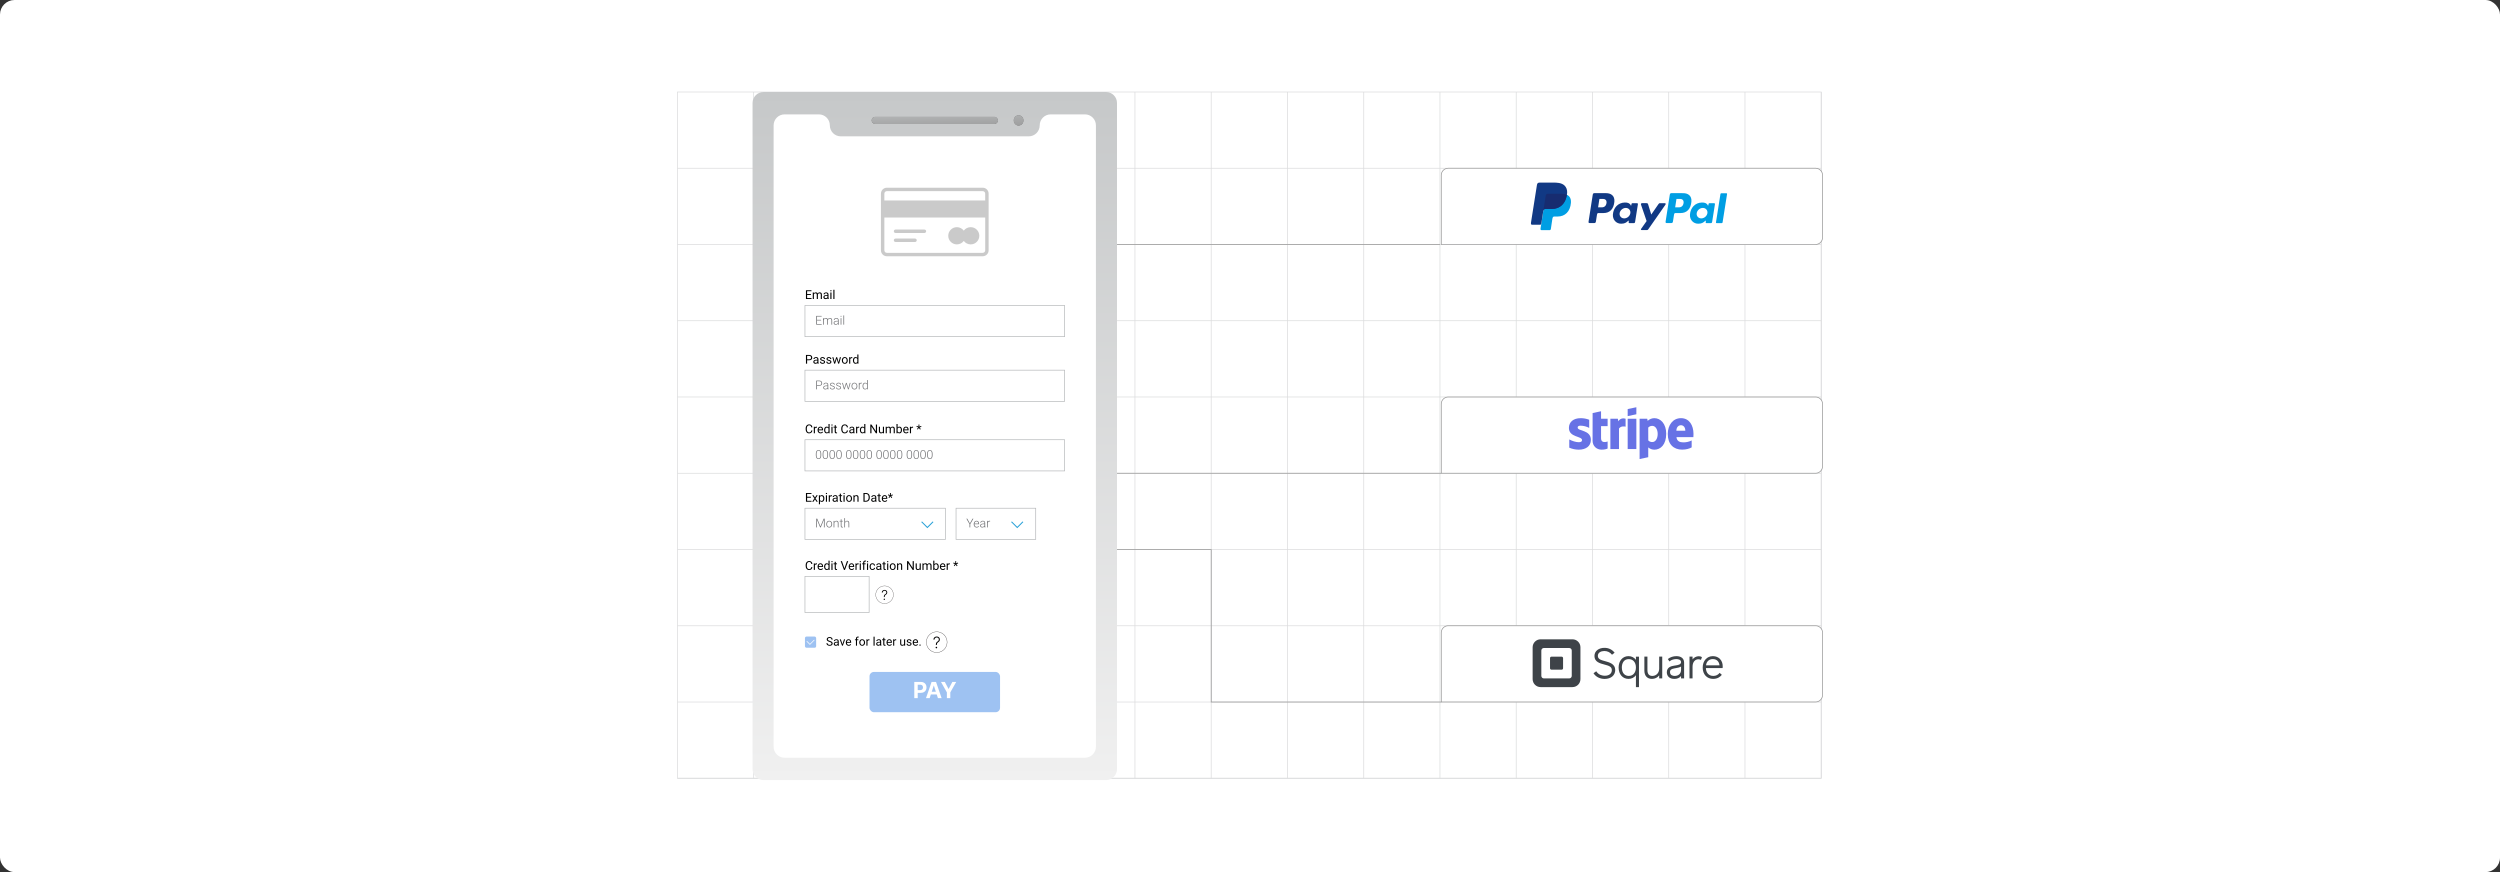 <?xml version="1.0" encoding="UTF-8"?><svg id="Layer_1" xmlns="http://www.w3.org/2000/svg" xmlns:xlink="http://www.w3.org/1999/xlink" viewBox="0 0 860 300"><rect x="0" y="0" width="860" height="300" fill="#333333" stroke="none"/><defs><linearGradient id="linear-gradient" x1="321.565" y1="268.351" x2="321.565" y2="31.649" gradientUnits="userSpaceOnUse"><stop offset=".001" stop-color="#f0f0f0"/><stop offset=".999" stop-color="#c6c8c9"/></linearGradient><linearGradient id="linear-gradient-2" x1="321.352" y1="34.96" x2="321.863" y2="50.789" gradientUnits="userSpaceOnUse"><stop offset=".001" stop-color="#c6c8c9"/><stop offset=".999" stop-color="gray"/></linearGradient><linearGradient id="linear-gradient-3" x1="350.164" y1="34.03" x2="350.675" y2="49.86" xlink:href="#linear-gradient-2"/></defs><rect y="0" width="860" height="300" rx="5" ry="5" fill="#fff" stroke-width="0"/><rect x="233.046" y="31.649" width="393.455" height="236.068" fill="none" stroke="#dbdcdd" stroke-miterlimit="10" stroke-width=".25"/><polyline points="626.501 267.717 600.283 267.717 600.27 267.717 574.052 267.717 574.039 267.717 547.808 267.717 521.577 267.717 495.345 267.717 469.127 267.717 442.896 267.717 442.883 267.717 416.665 267.717 416.652 267.717 390.433 267.717 390.421 267.717 364.189 267.717 337.958 267.717 311.74 267.717 285.509 267.717 259.278 267.717 259.265 267.717 233.046 267.717" fill="none" stroke="#dbdcdd" stroke-miterlimit="10" stroke-width=".25"/><polyline points="233.046 241.499 259.265 241.499 259.278 241.499 285.509 241.499 311.74 241.499 337.958 241.499 364.189 241.499 390.421 241.499 390.433 241.499 416.652 241.499 416.665 241.499 442.883 241.499 442.896 241.499 469.127 241.499 495.345 241.499 521.577 241.499 547.808 241.499 574.039 241.499 574.052 241.499 600.27 241.499 600.283 241.499 626.501 241.499" fill="none" stroke="#dbdcdd" stroke-miterlimit="10" stroke-width=".25"/><polyline points="233.046 215.268 259.265 215.268 259.278 215.268 285.509 215.268 311.74 215.268 337.958 215.268 364.189 215.268 390.421 215.268 390.433 215.268 416.652 215.268 416.665 215.268 442.883 215.268 442.896 215.268 469.127 215.268 495.345 215.268 521.577 215.268 547.808 215.268 574.039 215.268 574.052 215.268 600.27 215.268 600.283 215.268 626.501 215.268" fill="none" stroke="#dbdcdd" stroke-miterlimit="10" stroke-width=".25"/><polyline points="233.046 189.036 259.265 189.036 259.278 189.036 285.509 189.036 311.74 189.036 337.958 189.036 364.189 189.036 390.421 189.036 390.433 189.036 416.652 189.036 416.665 189.036 442.883 189.036 442.896 189.036 469.127 189.036 495.345 189.036 521.577 189.036 547.808 189.036 574.039 189.036 574.052 189.036 600.27 189.036 600.283 189.036 626.501 189.036" fill="none" stroke="#dbdcdd" stroke-miterlimit="10" stroke-width=".25"/><polyline points="233.046 162.805 259.265 162.805 259.278 162.805 285.509 162.805 311.74 162.805 337.958 162.805 364.189 162.805 390.421 162.805 390.433 162.805 416.652 162.805 416.665 162.805 442.883 162.805 442.896 162.805 469.127 162.805 495.345 162.805 521.577 162.805 547.808 162.805 574.039 162.805 574.052 162.805 600.27 162.805 600.283 162.805 626.501 162.805" fill="none" stroke="#dbdcdd" stroke-miterlimit="10" stroke-width=".25"/><polyline points="233.046 136.561 259.265 136.561 259.278 136.561 285.509 136.561 311.74 136.561 337.958 136.561 364.189 136.561 390.421 136.561 390.433 136.561 416.652 136.561 416.665 136.561 442.883 136.561 442.896 136.561 469.127 136.561 495.345 136.561 521.577 136.561 547.808 136.561 574.039 136.561 574.052 136.561 600.27 136.561 600.283 136.561 626.501 136.561" fill="none" stroke="#dbdcdd" stroke-miterlimit="10" stroke-width=".25"/><polyline points="233.046 110.33 259.265 110.33 259.278 110.33 285.509 110.33 311.74 110.33 337.958 110.33 364.189 110.33 390.421 110.33 390.433 110.33 416.652 110.33 416.665 110.33 442.883 110.33 442.896 110.33 469.127 110.33 495.345 110.33 521.577 110.33 547.808 110.33 574.039 110.33 574.052 110.33 600.27 110.33 600.283 110.33 626.501 110.33" fill="none" stroke="#dbdcdd" stroke-miterlimit="10" stroke-width=".25"/><polyline points="233.046 84.112 259.265 84.112 259.278 84.112 285.509 84.112 311.74 84.112 337.958 84.112 364.189 84.112 390.421 84.112 390.433 84.112 416.652 84.112 416.665 84.112 442.883 84.112 442.896 84.112 469.127 84.112 495.345 84.112 521.577 84.112 547.808 84.112 574.039 84.112 574.052 84.112 600.27 84.112 600.283 84.112 626.501 84.112" fill="none" stroke="#dbdcdd" stroke-miterlimit="10" stroke-width=".25"/><polyline points="233.046 57.88 259.265 57.88 259.278 57.88 285.509 57.88 311.74 57.88 337.958 57.88 364.189 57.88 390.421 57.88 390.433 57.88 416.652 57.88 416.665 57.88 442.883 57.88 442.896 57.88 469.127 57.88 495.345 57.88 521.577 57.88 547.808 57.88 574.039 57.88 574.052 57.88 600.27 57.88 600.283 57.88 626.501 57.88" fill="none" stroke="#dbdcdd" stroke-miterlimit="10" stroke-width=".25"/><polyline points="626.501 267.717 626.501 241.499 626.501 215.268 626.501 189.036 626.501 162.805 626.501 162.792 626.501 136.561 626.501 110.343 626.501 110.33 626.501 84.112 626.501 57.88 626.501 31.649" fill="none" stroke="#dbdcdd" stroke-miterlimit="10" stroke-width=".25"/><polyline points="600.27 31.649 600.27 57.88 600.27 84.112 600.27 110.33 600.27 110.343 600.27 136.561 600.27 162.792 600.27 162.805 600.27 189.036 600.27 215.268 600.27 241.499 600.27 267.717 600.27 215.268 547.808 215.268" fill="none" stroke="#dbdcdd" stroke-miterlimit="10" stroke-width=".25"/><polyline points="574.039 31.649 574.039 57.88 574.039 84.112 574.039 110.33 574.039 110.343 574.039 136.561 574.039 162.792 574.039 162.805 574.039 189.036 574.039 215.268 574.039 241.499 574.039 267.717" fill="none" stroke="#dbdcdd" stroke-miterlimit="10" stroke-width=".25"/><polyline points="547.808 31.649 547.808 57.88 547.808 84.112 547.808 110.33 547.808 110.343 547.808 136.561 547.808 162.792 547.808 162.805 547.808 189.036 547.808 215.268 547.808 241.499 547.808 267.717" fill="none" stroke="#dbdcdd" stroke-miterlimit="10" stroke-width=".25"/><polyline points="521.577 31.649 521.577 57.88 521.577 84.112 521.577 110.33 521.577 110.343 521.577 136.561 521.577 162.792 521.577 162.805 521.577 189.036 521.577 215.268 521.577 241.499 521.577 267.717" fill="none" stroke="#dbdcdd" stroke-miterlimit="10" stroke-width=".25"/><polyline points="495.345 31.649 495.345 57.88 495.345 84.112 495.345 110.33 495.345 110.343 495.345 136.561 495.345 162.792 495.345 162.805 495.345 189.036 495.345 215.268 495.345 241.499 495.345 267.717" fill="none" stroke="#dbdcdd" stroke-miterlimit="10" stroke-width=".25"/><polyline points="469.127 31.649 469.127 57.88 469.127 84.112 469.127 110.33 469.127 110.343 469.127 136.561 469.127 162.792 469.127 162.805 469.127 189.036 469.127 215.268 469.127 241.499 469.127 267.717" fill="none" stroke="#dbdcdd" stroke-miterlimit="10" stroke-width=".25"/><polyline points="442.883 31.649 442.883 57.88 442.883 84.112 442.883 110.33 442.883 110.343 442.883 136.561 442.883 162.792 442.883 162.805 442.883 189.036 442.883 215.268 442.883 241.499 442.883 267.717" fill="none" stroke="#dbdcdd" stroke-miterlimit="10" stroke-width=".25"/><polyline points="416.652 31.649 416.652 57.88 416.652 84.112 416.652 110.33 416.652 110.343 416.652 136.561 416.652 162.792 416.652 162.805 416.652 189.036 416.652 215.268 416.652 241.499 416.652 267.717" fill="none" stroke="#dbdcdd" stroke-miterlimit="10" stroke-width=".25"/><polyline points="390.421 31.649 390.421 57.88 390.421 84.112 390.421 110.33 390.421 110.343 390.421 136.561 390.421 162.792 390.421 162.805 390.421 189.036 390.421 215.268 390.421 241.499 390.421 267.717" fill="none" stroke="#dbdcdd" stroke-miterlimit="10" stroke-width=".25"/><polyline points="364.189 31.649 364.189 57.88 364.189 84.112 364.189 110.33 364.189 110.343 364.189 136.561 364.189 162.792 364.189 162.805 364.189 189.036 364.189 215.268 364.189 241.499 364.189 267.717" fill="none" stroke="#dbdcdd" stroke-miterlimit="10" stroke-width=".25"/><polyline points="337.958 31.649 337.958 57.88 337.958 84.112 337.958 110.33 337.958 110.343 337.958 136.561 337.958 162.792 337.958 162.805 337.958 189.036 337.958 215.268 337.958 241.499 337.958 267.717" fill="none" stroke="#dbdcdd" stroke-miterlimit="10" stroke-width=".25"/><polyline points="311.74 31.649 311.74 57.88 311.74 84.112 311.74 110.33 311.74 110.343 311.74 136.561 311.74 162.792 311.74 162.805 311.74 189.036 311.74 215.268 311.74 241.499 311.74 267.717" fill="none" stroke="#dbdcdd" stroke-miterlimit="10" stroke-width=".25"/><polyline points="285.509 31.649 285.509 57.88 285.509 84.112 285.509 110.33 285.509 110.343 285.509 136.561 285.509 162.792 285.509 162.805 285.509 189.036 285.509 215.268 285.509 241.499 285.509 267.717" fill="none" stroke="#dbdcdd" stroke-miterlimit="10" stroke-width=".25"/><polyline points="259.265 31.649 259.265 57.88 259.265 84.112 259.265 110.33 259.265 110.343 259.265 136.561 259.265 162.792 259.265 162.805 259.265 189.036 259.265 215.268 259.265 241.499 259.265 267.717" fill="none" stroke="#dbdcdd" stroke-miterlimit="10" stroke-width=".25"/><line x1="384.25" y1="162.792" x2="495.798" y2="162.792" fill="none" stroke="#979797" stroke-miterlimit="10" stroke-width=".25"/><path d="M498.175,136.574h126.401c1.312,0,2.378,1.065,2.378,2.378v21.463c0,1.312-1.065,2.378-2.378,2.378h-128.778v-23.841c0-1.312,1.065-2.378,2.378-2.378Z" fill="#fff" stroke="#979797" stroke-miterlimit="10" stroke-width=".25"/><polyline points="384.25 84.112 469.127 84.112 495.345 84.112" fill="none" stroke="#979797" stroke-miterlimit="10" stroke-width=".25"/><path d="M498.175,57.877h126.401c1.312,0,2.378,1.065,2.378,2.378v21.463c0,1.312-1.065,2.378-2.378,2.378h-128.778v-23.841c0-1.312,1.065-2.378,2.378-2.378Z" fill="#fff" stroke="#979797" stroke-miterlimit="10" stroke-width=".25"/><path d="M498.175,215.255h126.401c1.312,0,2.378,1.065,2.378,2.378v21.463c0,1.312-1.065,2.378-2.378,2.378h-128.778v-23.841c0-1.312,1.065-2.378,2.378-2.378Z" fill="#fff" stroke="#979797" stroke-miterlimit="10" stroke-width=".25"/><polyline points="495.798 241.499 416.652 241.499 416.652 189.036 384.25 189.036" fill="none" stroke="#979797" stroke-miterlimit="10" stroke-width=".25"/><rect x="265.362" y="36.99" width="112.405" height="228.116" fill="#fff" stroke-width="0"/><path d="M350.399,39.619c-.93,0-1.695.804-1.695,1.798s.765,1.797,1.695,1.797c.938,0,1.703-.804,1.703-1.797s-.765-1.798-1.703-1.798ZM342.121,40.187h-41.12c-.654,0-1.19.536-1.19,1.19v.079c0,.654.536,1.19,1.19,1.19h41.12c.654,0,1.19-.536,1.19-1.19v-.079c0-.654-.536-1.19-1.19-1.19Z" fill="#58595b" opacity=".51" stroke-width="0"/><rect x="299.81" y="40.187" width="43.501" height="2.46" rx="1.19" ry="1.19" fill="#58595b" opacity=".51" stroke-width="0"/><path d="M352.101,41.417c0,.993-.765,1.797-1.703,1.797-.93,0-1.695-.804-1.695-1.797s.765-1.798,1.695-1.798c.938,0,1.703.804,1.703,1.798Z" fill="#58595b" opacity=".51" stroke-width="0"/><path d="M380.47,31.649h-117.811c-2.088,0-3.78,1.692-3.78,3.78v229.142c0,2.088,1.692,3.78,3.78,3.78h117.803c2.092,0,3.788-1.696,3.788-3.788V35.429c0-2.088-1.692-3.78-3.78-3.78ZM376.997,43.123v213.753c0,2.088-1.692,3.78-3.78,3.78h-103.313c-2.088,0-3.78-1.692-3.78-3.78V43.123c0-2.088,1.692-3.78,3.78-3.78h11.778c2.088,0,3.78,1.692,3.78,3.78h0c0,2.088,1.692,3.78,3.78,3.78h64.637c2.088,0,3.78-1.692,3.78-3.78h0c0-2.088,1.692-3.78,3.78-3.78h11.778c2.088,0,3.78,1.692,3.78,3.78ZM352.101,41.417c0,.993-.765,1.797-1.703,1.797-.93,0-1.695-.804-1.695-1.797s.765-1.798,1.695-1.798c.938,0,1.703.804,1.703,1.798ZM343.311,41.377v.079c0,.654-.536,1.19-1.19,1.19h-41.12c-.654,0-1.19-.536-1.19-1.19v-.079c0-.654.536-1.19,1.19-1.19h41.12c.654,0,1.19.536,1.19,1.19Z" fill="url(#linear-gradient)" stroke-width="0"/><rect x="299.81" y="40.187" width="43.501" height="2.46" rx="1.19" ry="1.19" fill="#58595b" opacity=".51" stroke-width="0"/><path d="M352.101,41.417c0,.993-.765,1.797-1.703,1.797-.93,0-1.695-.804-1.695-1.797s.765-1.798,1.695-1.798c.938,0,1.703.804,1.703,1.798Z" fill="#58595b" opacity=".51" stroke-width="0"/><rect x="299.81" y="40.187" width="43.501" height="2.46" rx="1.19" ry="1.19" fill="url(#linear-gradient-2)" stroke-width="0"/><path d="M352.101,41.417c0,.993-.765,1.797-1.703,1.797-.93,0-1.695-.804-1.695-1.797s.765-1.798,1.695-1.798c.938,0,1.703.804,1.703,1.798Z" fill="url(#linear-gradient-3)" stroke-width="0"/><rect x="276.904" y="151.27" width="89.322" height="10.726" fill="#fff" stroke="#b2b4b6" stroke-miterlimit="10" stroke-width=".227"/><path d="M279.465,148.087c-.037.318-.155.564-.352.737-.198.173-.461.259-.789.259-.355,0-.641-.127-.856-.382-.214-.256-.321-.597-.321-1.024v-.289c0-.28.05-.526.15-.738.1-.213.241-.376.425-.489.183-.114.396-.171.637-.171.32,0,.576.09.769.269.192.178.305.425.337.741h-.399c-.034-.241-.109-.415-.225-.523-.114-.107-.275-.161-.482-.161-.254,0-.452.094-.597.281s-.216.455-.216.801v.292c0,.327.068.587.204.78.137.193.328.29.573.29.221,0,.39-.05.508-.15.118-.1.196-.273.234-.521h.399Z" stroke-width="0"/><path d="M281.028,147.147c-.058-.01-.121-.015-.189-.015-.251,0-.421.107-.511.321v1.588h-.383v-2.237h.373l.006.258c.125-.199.304-.3.533-.3.075,0,.132.01.17.029v.355Z" stroke-width="0"/><path d="M282.268,149.083c-.303,0-.55-.1-.74-.299s-.285-.465-.285-.799v-.07c0-.222.042-.42.127-.595s.203-.31.355-.409.318-.148.496-.148c.29,0,.517.096.678.288.161.191.242.466.242.822v.16h-1.516c.005.22.069.398.193.534.123.136.28.204.471.204.135,0,.249-.028.343-.083.094-.056.176-.128.246-.22l.233.183c-.188.288-.469.432-.844.432ZM282.221,147.077c-.155,0-.284.057-.39.169-.104.112-.169.27-.194.473h1.121v-.029c-.011-.194-.064-.345-.157-.452-.094-.106-.221-.16-.38-.16Z" stroke-width="0"/><path d="M283.491,147.904c0-.343.081-.619.244-.828s.376-.314.639-.314.47.09.623.27v-1.167h.383v3.177h-.352l-.019-.24c-.153.188-.366.281-.64.281-.259,0-.471-.105-.634-.318-.163-.212-.245-.489-.245-.831v-.029ZM283.874,147.948c0,.254.053.452.157.596.104.143.249.215.435.215.242,0,.42-.109.531-.327v-1.027c-.114-.211-.29-.316-.527-.316-.188,0-.334.072-.439.217s-.157.359-.157.644Z" stroke-width="0"/><path d="M285.975,146.211c0-.062.019-.114.057-.157s.094-.065.168-.065c.075,0,.132.021.17.065.039.043.058.095.058.157,0,.061-.019.113-.058.155-.038.041-.095.061-.17.061-.074,0-.13-.021-.168-.061-.038-.042-.057-.094-.057-.155ZM286.389,149.042h-.383v-2.237h.383v2.237Z" stroke-width="0"/><path d="M287.519,146.262v.542h.418v.295h-.418v1.39c0,.09.019.157.056.202s.101.067.19.067c.044,0,.104-.009.182-.025v.309c-.101.027-.198.041-.293.041-.171,0-.3-.052-.387-.154-.087-.103-.131-.251-.131-.441v-1.388h-.407v-.295h.407v-.542h.383Z" stroke-width="0"/><path d="M291.708,148.087c-.037.318-.155.564-.352.737-.198.173-.461.259-.789.259-.355,0-.641-.127-.856-.382-.214-.256-.321-.597-.321-1.024v-.289c0-.28.05-.526.15-.738.1-.213.241-.376.425-.489.183-.114.396-.171.637-.171.32,0,.576.09.769.269.192.178.305.425.337.741h-.399c-.034-.241-.109-.415-.225-.523-.114-.107-.275-.161-.482-.161-.254,0-.452.094-.597.281s-.216.455-.216.801v.292c0,.327.068.587.204.78.137.193.328.29.573.29.221,0,.39-.05.508-.15.118-.1.196-.273.234-.521h.399Z" stroke-width="0"/><path d="M293.571,149.042c-.021-.044-.04-.123-.054-.235-.178.185-.391.276-.637.276-.221,0-.401-.062-.543-.186-.142-.125-.212-.283-.212-.475,0-.233.089-.414.266-.543s.427-.193.748-.193h.372v-.176c0-.134-.04-.24-.12-.319-.08-.08-.198-.119-.353-.119-.137,0-.251.034-.344.103-.092.068-.139.152-.139.25h-.385c0-.111.04-.22.119-.323.079-.104.186-.186.323-.248.136-.06.284-.091.447-.091.258,0,.46.065.606.193.145.129.222.307.227.533v1.029c0,.206.026.369.079.49v.033h-.401ZM292.936,148.75c.12,0,.233-.03.341-.093.108-.061.185-.143.234-.242v-.459h-.3c-.469,0-.703.138-.703.412,0,.119.04.213.119.281.08.067.183.101.309.101Z" stroke-width="0"/><path d="M295.575,147.147c-.058-.01-.121-.015-.189-.015-.251,0-.421.107-.511.321v1.588h-.383v-2.237h.373l.006.258c.125-.199.304-.3.533-.3.075,0,.132.01.17.029v.355Z" stroke-width="0"/><path d="M295.794,147.904c0-.343.081-.619.244-.828s.376-.314.639-.314.47.09.623.27v-1.167h.383v3.177h-.352l-.019-.24c-.153.188-.366.281-.64.281-.259,0-.471-.105-.634-.318-.163-.212-.245-.489-.245-.831v-.029ZM296.177,147.948c0,.254.053.452.157.596.104.143.249.215.435.215.242,0,.42-.109.531-.327v-1.027c-.114-.211-.29-.316-.527-.316-.188,0-.334.072-.439.217s-.157.359-.157.644Z" stroke-width="0"/><path d="M301.699,149.042h-.399l-1.516-2.32v2.32h-.399v-3.011h.399l1.52,2.33v-2.33h.396v3.011Z" stroke-width="0"/><path d="M303.725,148.82c-.148.176-.367.263-.655.263-.238,0-.42-.069-.545-.207-.125-.139-.189-.344-.19-.615v-1.456h.383v1.445c0,.339.138.509.413.509.293,0,.487-.109.584-.327v-1.627h.382v2.237h-.363l-.009-.222Z" stroke-width="0"/><path d="M305.039,146.804l.011.248c.164-.193.385-.29.663-.29.314,0,.526.12.64.36.074-.107.171-.194.29-.261s.261-.1.423-.1c.491,0,.74.26.749.78v1.499h-.383v-1.477c0-.16-.036-.279-.109-.358-.073-.08-.196-.119-.368-.119-.142,0-.26.042-.353.127s-.148.199-.163.342v1.485h-.385v-1.466c0-.326-.159-.488-.478-.488-.251,0-.422.106-.515.32v1.634h-.383v-2.237h.362Z" stroke-width="0"/><path d="M310.285,147.948c0,.342-.078.616-.235.824-.157.207-.368.31-.633.31-.283,0-.501-.1-.655-.3l-.019.259h-.352v-3.177h.383v1.185c.154-.192.367-.288.64-.288.272,0,.484.102.64.309.155.205.232.486.232.844v.033ZM309.903,147.904c0-.261-.051-.462-.151-.604-.101-.143-.245-.213-.435-.213-.252,0-.434.117-.544.352v.968c.117.234.3.352.548.352.184,0,.326-.071.429-.213.102-.143.153-.355.153-.642Z" stroke-width="0"/><path d="M311.695,149.083c-.303,0-.55-.1-.74-.299s-.285-.465-.285-.799v-.07c0-.222.042-.42.127-.595s.203-.31.355-.409.318-.148.496-.148c.29,0,.517.096.678.288.161.191.242.466.242.822v.16h-1.516c.005.22.069.398.193.534.123.136.28.204.471.204.135,0,.249-.028.343-.083.094-.056.176-.128.246-.22l.233.183c-.188.288-.469.432-.844.432ZM311.648,147.077c-.155,0-.284.057-.39.169-.104.112-.169.27-.194.473h1.121v-.029c-.011-.194-.064-.345-.157-.452-.094-.106-.221-.16-.38-.16Z" stroke-width="0"/><path d="M314.093,147.147c-.058-.01-.121-.015-.189-.015-.251,0-.421.107-.511.321v1.588h-.383v-2.237h.373l.006.258c.125-.199.304-.3.533-.3.075,0,.132.01.17.029v.355Z" stroke-width="0"/><path d="M315.885,147.007l-.625-.185.096-.312.624.231-.019-.71h.316l-.021.721.614-.228.095.315-.635.188.41.56-.257.194-.385-.596-.372.581-.259-.188.416-.571Z" stroke-width="0"/><path d="M282.501,156.614c0,.424-.077.746-.233.967-.155.22-.385.329-.689.329-.298,0-.526-.107-.685-.323s-.24-.53-.244-.942v-.539c0-.424.079-.744.236-.962.156-.218.387-.327.689-.327.298,0,.525.105.683.315.157.211.238.52.243.93v.553ZM282.253,156.074c0-.345-.056-.606-.168-.782-.112-.176-.282-.265-.51-.265-.224,0-.392.087-.505.259s-.171.427-.174.763v.592c0,.344.059.606.175.788s.286.273.508.273c.221,0,.388-.089.502-.267.113-.178.171-.439.172-.781v-.579Z" fill="#6d6e71" stroke-width="0"/><path d="M284.848,156.614c0,.424-.077.746-.233.967-.155.22-.385.329-.689.329-.298,0-.526-.107-.685-.323s-.24-.53-.244-.942v-.539c0-.424.079-.744.236-.962.156-.218.387-.327.689-.327.298,0,.525.105.683.315.157.211.238.52.243.93v.553ZM284.6,156.074c0-.345-.056-.606-.168-.782-.112-.176-.282-.265-.51-.265-.224,0-.392.087-.505.259s-.171.427-.174.763v.592c0,.344.059.606.175.788s.286.273.508.273c.221,0,.388-.089.502-.267.113-.178.171-.439.172-.781v-.579Z" fill="#6d6e71" stroke-width="0"/><path d="M287.195,156.614c0,.424-.077.746-.233.967-.155.22-.385.329-.689.329-.298,0-.526-.107-.685-.323s-.24-.53-.244-.942v-.539c0-.424.079-.744.236-.962.156-.218.387-.327.689-.327.298,0,.525.105.683.315.157.211.238.52.243.93v.553ZM286.947,156.074c0-.345-.056-.606-.168-.782-.112-.176-.282-.265-.51-.265-.224,0-.392.087-.505.259s-.171.427-.174.763v.592c0,.344.059.606.175.788s.286.273.508.273c.221,0,.388-.089.502-.267.113-.178.171-.439.172-.781v-.579Z" fill="#6d6e71" stroke-width="0"/><path d="M289.543,156.614c0,.424-.077.746-.233.967-.155.22-.385.329-.689.329-.298,0-.526-.107-.685-.323s-.24-.53-.244-.942v-.539c0-.424.079-.744.236-.962.156-.218.387-.327.689-.327.298,0,.525.105.683.315.157.211.238.52.243.93v.553ZM289.295,156.074c0-.345-.056-.606-.168-.782-.112-.176-.282-.265-.51-.265-.224,0-.392.087-.505.259s-.171.427-.174.763v.592c0,.344.059.606.175.788s.286.273.508.273c.221,0,.388-.089.502-.267.113-.178.171-.439.172-.781v-.579Z" fill="#6d6e71" stroke-width="0"/><path d="M292.92,156.614c0,.424-.077.746-.233.967-.155.22-.385.329-.689.329-.298,0-.526-.107-.685-.323s-.24-.53-.244-.942v-.539c0-.424.079-.744.236-.962.156-.218.387-.327.689-.327.298,0,.525.105.683.315.157.211.238.52.243.93v.553ZM292.672,156.074c0-.345-.056-.606-.168-.782-.112-.176-.282-.265-.51-.265-.224,0-.392.087-.505.259s-.171.427-.174.763v.592c0,.344.059.606.175.788s.286.273.508.273c.221,0,.388-.089.502-.267.113-.178.171-.439.172-.781v-.579Z" fill="#6d6e71" stroke-width="0"/><path d="M295.267,156.614c0,.424-.077.746-.233.967-.155.22-.385.329-.689.329-.298,0-.526-.107-.685-.323s-.24-.53-.244-.942v-.539c0-.424.079-.744.236-.962.156-.218.387-.327.689-.327.298,0,.525.105.683.315.157.211.238.52.243.93v.553ZM295.019,156.074c0-.345-.056-.606-.168-.782-.112-.176-.282-.265-.51-.265-.224,0-.392.087-.505.259s-.171.427-.174.763v.592c0,.344.059.606.175.788s.286.273.508.273c.221,0,.388-.089.502-.267.113-.178.171-.439.172-.781v-.579Z" fill="#6d6e71" stroke-width="0"/><path d="M297.614,156.614c0,.424-.077.746-.233.967-.155.22-.385.329-.689.329-.298,0-.526-.107-.685-.323s-.24-.53-.244-.942v-.539c0-.424.079-.744.236-.962.156-.218.387-.327.689-.327.298,0,.525.105.683.315.157.211.238.52.243.93v.553ZM297.366,156.074c0-.345-.056-.606-.168-.782-.112-.176-.282-.265-.51-.265-.224,0-.392.087-.505.259s-.171.427-.174.763v.592c0,.344.059.606.175.788s.286.273.508.273c.221,0,.388-.089.502-.267.113-.178.171-.439.172-.781v-.579Z" fill="#6d6e71" stroke-width="0"/><path d="M299.962,156.614c0,.424-.077.746-.233.967-.155.22-.385.329-.689.329-.298,0-.526-.107-.685-.323s-.24-.53-.244-.942v-.539c0-.424.079-.744.236-.962.156-.218.387-.327.689-.327.298,0,.525.105.683.315.157.211.238.52.243.93v.553ZM299.714,156.074c0-.345-.056-.606-.168-.782-.112-.176-.282-.265-.51-.265-.224,0-.392.087-.505.259s-.171.427-.174.763v.592c0,.344.059.606.175.788s.286.273.508.273c.221,0,.388-.089.502-.267.113-.178.171-.439.172-.781v-.579Z" fill="#6d6e71" stroke-width="0"/><path d="M303.339,156.614c0,.424-.077.746-.233.967-.155.22-.385.329-.689.329-.298,0-.526-.107-.685-.323s-.24-.53-.244-.942v-.539c0-.424.079-.744.236-.962.156-.218.387-.327.689-.327.298,0,.525.105.683.315.157.211.238.52.243.93v.553ZM303.091,156.074c0-.345-.056-.606-.168-.782-.112-.176-.282-.265-.51-.265-.224,0-.392.087-.505.259s-.171.427-.174.763v.592c0,.344.059.606.175.788s.286.273.508.273c.221,0,.388-.089.502-.267.113-.178.171-.439.172-.781v-.579Z" fill="#6d6e71" stroke-width="0"/><path d="M305.686,156.614c0,.424-.077.746-.233.967-.155.22-.385.329-.689.329-.298,0-.526-.107-.685-.323s-.24-.53-.244-.942v-.539c0-.424.079-.744.236-.962.156-.218.387-.327.689-.327.298,0,.525.105.683.315.157.211.238.52.243.93v.553ZM305.438,156.074c0-.345-.056-.606-.168-.782-.112-.176-.282-.265-.51-.265-.224,0-.392.087-.505.259s-.171.427-.174.763v.592c0,.344.059.606.175.788s.286.273.508.273c.221,0,.388-.089.502-.267.113-.178.171-.439.172-.781v-.579Z" fill="#6d6e71" stroke-width="0"/><path d="M308.033,156.614c0,.424-.077.746-.233.967-.155.22-.385.329-.689.329-.298,0-.526-.107-.685-.323s-.24-.53-.244-.942v-.539c0-.424.079-.744.236-.962.156-.218.387-.327.689-.327.298,0,.525.105.683.315.157.211.238.52.243.93v.553ZM307.785,156.074c0-.345-.056-.606-.168-.782-.112-.176-.282-.265-.51-.265-.224,0-.392.087-.505.259s-.171.427-.174.763v.592c0,.344.059.606.175.788s.286.273.508.273c.221,0,.388-.089.502-.267.113-.178.171-.439.172-.781v-.579Z" fill="#6d6e71" stroke-width="0"/><path d="M310.381,156.614c0,.424-.077.746-.233.967-.155.22-.385.329-.689.329-.298,0-.526-.107-.685-.323s-.24-.53-.244-.942v-.539c0-.424.079-.744.236-.962.156-.218.387-.327.689-.327.298,0,.525.105.683.315.157.211.238.52.243.93v.553ZM310.133,156.074c0-.345-.056-.606-.168-.782-.112-.176-.282-.265-.51-.265-.224,0-.392.087-.505.259s-.171.427-.174.763v.592c0,.344.059.606.175.788s.286.273.508.273c.221,0,.388-.089.502-.267.113-.178.171-.439.172-.781v-.579Z" fill="#6d6e71" stroke-width="0"/><path d="M313.758,156.614c0,.424-.077.746-.233.967-.155.22-.385.329-.689.329-.298,0-.526-.107-.685-.323s-.24-.53-.244-.942v-.539c0-.424.079-.744.236-.962.156-.218.387-.327.689-.327.298,0,.525.105.683.315.157.211.238.52.243.93v.553ZM313.51,156.074c0-.345-.056-.606-.168-.782-.112-.176-.282-.265-.51-.265-.224,0-.392.087-.505.259s-.171.427-.174.763v.592c0,.344.059.606.175.788s.286.273.508.273c.221,0,.388-.089.502-.267.113-.178.171-.439.172-.781v-.579Z" fill="#6d6e71" stroke-width="0"/><path d="M316.105,156.614c0,.424-.077.746-.233.967-.155.22-.385.329-.689.329-.298,0-.526-.107-.685-.323s-.24-.53-.244-.942v-.539c0-.424.079-.744.236-.962.156-.218.387-.327.689-.327.298,0,.525.105.683.315.157.211.238.52.243.93v.553ZM315.857,156.074c0-.345-.056-.606-.168-.782-.112-.176-.282-.265-.51-.265-.224,0-.392.087-.505.259s-.171.427-.174.763v.592c0,.344.059.606.175.788s.286.273.508.273c.221,0,.388-.089.502-.267.113-.178.171-.439.172-.781v-.579Z" fill="#6d6e71" stroke-width="0"/><path d="M318.452,156.614c0,.424-.077.746-.233.967-.155.22-.385.329-.689.329-.298,0-.526-.107-.685-.323s-.24-.53-.244-.942v-.539c0-.424.079-.744.236-.962.156-.218.387-.327.689-.327.298,0,.525.105.683.315.157.211.238.52.243.93v.553ZM318.204,156.074c0-.345-.056-.606-.168-.782-.112-.176-.282-.265-.51-.265-.224,0-.392.087-.505.259s-.171.427-.174.763v.592c0,.344.059.606.175.788s.286.273.508.273c.221,0,.388-.089.502-.267.113-.178.171-.439.172-.781v-.579Z" fill="#6d6e71" stroke-width="0"/><path d="M320.8,156.614c0,.424-.077.746-.233.967-.155.22-.385.329-.689.329-.298,0-.526-.107-.685-.323s-.24-.53-.244-.942v-.539c0-.424.079-.744.236-.962.156-.218.387-.327.689-.327.298,0,.525.105.683.315.157.211.238.52.243.93v.553ZM320.552,156.074c0-.345-.056-.606-.168-.782-.112-.176-.282-.265-.51-.265-.224,0-.392.087-.505.259s-.171.427-.174.763v.592c0,.344.059.606.175.788s.286.273.508.273c.221,0,.388-.089.502-.267.113-.178.171-.439.172-.781v-.579Z" fill="#6d6e71" stroke-width="0"/><path d="M278.952,171.21h-1.306v1.067h1.517v.324h-1.913v-3.011h1.893v.324h-1.496v.97h1.306v.325Z" stroke-width="0"/><path d="M280.347,171.18l.496-.816h.447l-.732,1.106.755,1.131h-.442l-.517-.838-.518.838h-.444l.755-1.131-.732-1.106h.442l.49.816Z" stroke-width="0"/><path d="M283.586,171.507c0,.34-.078.614-.233.823-.156.208-.367.311-.633.311-.272,0-.485-.086-.642-.258v1.077h-.383v-3.098h.35l.019.248c.156-.193.373-.29.649-.29.27,0,.481.102.639.305.156.202.234.484.234.846v.035ZM283.203,171.464c0-.252-.054-.451-.161-.598-.107-.145-.255-.219-.442-.219-.231,0-.405.102-.521.308v1.069c.114.204.29.307.525.307.184,0,.329-.073.438-.219s.162-.361.162-.648Z" stroke-width="0"/><path d="M284.075,169.77c0-.062.019-.114.057-.157s.094-.065.168-.065c.075,0,.132.021.17.065.039.043.058.095.058.157,0,.061-.019.113-.058.155-.038.041-.095.061-.17.061-.074,0-.13-.021-.168-.061-.038-.042-.057-.094-.057-.155ZM284.488,172.601h-.383v-2.237h.383v2.237Z" stroke-width="0"/><path d="M286.181,170.707c-.058-.01-.121-.015-.189-.015-.251,0-.421.107-.511.321v1.588h-.383v-2.237h.373l.006.258c.125-.199.304-.3.533-.3.075,0,.132.01.17.029v.355Z" stroke-width="0"/><path d="M287.832,172.601c-.021-.044-.04-.123-.054-.235-.178.185-.391.276-.637.276-.221,0-.401-.062-.543-.186-.142-.125-.212-.283-.212-.475,0-.233.089-.414.266-.543s.427-.193.748-.193h.372v-.176c0-.134-.04-.24-.12-.319-.08-.08-.198-.119-.353-.119-.137,0-.251.034-.344.103-.092.068-.139.152-.139.25h-.385c0-.111.04-.22.119-.323.079-.104.186-.186.323-.248.136-.06.284-.091.447-.091.258,0,.46.065.606.193.145.129.222.307.227.533v1.029c0,.206.026.369.079.49v.033h-.401ZM287.197,172.309c.12,0,.233-.03.341-.093.108-.061.185-.143.234-.242v-.459h-.3c-.469,0-.703.138-.703.412,0,.119.04.213.119.281.08.067.183.101.309.101Z" stroke-width="0"/><path d="M289.273,169.822v.542h.418v.295h-.418v1.39c0,.09.019.157.056.202s.101.067.19.067c.044,0,.104-.009.182-.025v.309c-.101.027-.198.041-.293.041-.171,0-.3-.052-.387-.154-.087-.103-.131-.251-.131-.441v-1.388h-.407v-.295h.407v-.542h.383Z" stroke-width="0"/><path d="M290.14,169.77c0-.062.019-.114.057-.157s.094-.065.168-.065c.075,0,.132.021.17.065.039.043.058.095.058.157,0,.061-.019.113-.058.155-.038.041-.095.061-.17.061-.074,0-.13-.021-.168-.061-.038-.042-.057-.094-.057-.155ZM290.553,172.601h-.383v-2.237h.383v2.237Z" stroke-width="0"/><path d="M291.064,171.462c0-.219.043-.416.129-.592.086-.175.206-.31.36-.405.153-.095.329-.143.526-.143.305,0,.551.105.739.316.188.211.282.492.282.842v.027c0,.218-.042.413-.125.586-.084.173-.203.308-.358.404s-.333.144-.534.144c-.304,0-.55-.105-.737-.316-.189-.211-.282-.49-.282-.837v-.027ZM291.449,171.507c0,.248.058.447.172.598.115.15.27.226.463.226.194,0,.349-.076.463-.229s.172-.366.172-.641c0-.245-.059-.444-.175-.597s-.272-.229-.464-.229c-.19,0-.342.075-.458.226-.115.15-.173.365-.173.645Z" stroke-width="0"/><path d="M293.943,170.364l.013.281c.171-.216.395-.323.67-.323.473,0,.711.267.716.801v1.478h-.383v-1.48c-.002-.161-.038-.281-.11-.358-.073-.077-.185-.115-.339-.115-.124,0-.232.033-.326.099-.094.066-.167.153-.22.261v1.595h-.383v-2.237h.362Z" stroke-width="0"/><path d="M297.027,172.601v-3.011h.85c.262,0,.494.058.695.174.201.115.356.28.466.494.11.213.165.459.167.736v.191c0,.284-.055.533-.165.747-.109.214-.266.378-.469.492-.204.114-.44.173-.711.176h-.833ZM297.424,169.915v2.362h.418c.307,0,.545-.096.715-.286s.255-.462.255-.814v-.176c0-.343-.08-.608-.24-.798-.161-.19-.389-.286-.684-.289h-.464Z" stroke-width="0"/><path d="M301.126,172.601c-.021-.044-.04-.123-.054-.235-.178.185-.391.276-.637.276-.221,0-.401-.062-.543-.186-.142-.125-.212-.283-.212-.475,0-.233.089-.414.266-.543s.427-.193.748-.193h.372v-.176c0-.134-.04-.24-.12-.319-.08-.08-.198-.119-.353-.119-.137,0-.251.034-.344.103-.092.068-.139.152-.139.25h-.385c0-.111.04-.22.119-.323.079-.104.186-.186.323-.248.136-.06.284-.091.447-.091.258,0,.46.065.606.193.145.129.222.307.227.533v1.029c0,.206.026.369.079.49v.033h-.401ZM300.491,172.309c.12,0,.233-.03.341-.093.108-.061.185-.143.234-.242v-.459h-.3c-.469,0-.703.138-.703.412,0,.119.04.213.119.281.08.067.183.101.309.101Z" stroke-width="0"/><path d="M302.567,169.822v.542h.418v.295h-.418v1.39c0,.09.019.157.056.202s.101.067.19.067c.044,0,.104-.009.182-.025v.309c-.101.027-.198.041-.293.041-.171,0-.3-.052-.387-.154-.087-.103-.131-.251-.131-.441v-1.388h-.407v-.295h.407v-.542h.383Z" stroke-width="0"/><path d="M304.36,172.642c-.303,0-.55-.1-.74-.299s-.285-.465-.285-.799v-.07c0-.222.042-.42.127-.595s.203-.31.355-.409.318-.148.496-.148c.29,0,.517.096.678.288.161.191.242.466.242.822v.16h-1.516c.005.22.069.398.193.534.123.136.28.204.471.204.135,0,.249-.028.343-.083.094-.056.176-.128.246-.22l.233.183c-.188.288-.469.432-.844.432ZM304.313,170.636c-.155,0-.284.057-.39.169-.104.112-.169.27-.194.473h1.121v-.029c-.011-.194-.064-.345-.157-.452-.094-.106-.221-.16-.38-.16Z" stroke-width="0"/><path d="M306.068,170.567l-.625-.185.096-.312.624.231-.019-.71h.316l-.021.721.614-.228.095.315-.635.188.41.56-.257.194-.385-.596-.372.581-.259-.188.416-.571Z" stroke-width="0"/><rect x="276.904" y="174.826" width="48.319" height="10.726" fill="#fff" stroke="#b2b4b6" stroke-miterlimit="10" stroke-width=".227"/><path d="M281.12,178.416l1.11,2.657,1.115-2.657h.339v3.011h-.255v-1.312l.021-1.344-1.121,2.655h-.196l-1.117-2.646.021,1.326v1.319h-.254v-3.011h.337Z" fill="#6d6e71" stroke-width="0"/><path d="M284.254,180.274c0-.215.041-.408.125-.581.083-.172.201-.306.353-.402.152-.096.325-.144.518-.144.298,0,.539.104.725.314.185.209.276.485.276.83v.052c0,.217-.041.411-.125.585-.083.173-.201.306-.352.399s-.324.141-.519.141c-.297,0-.538-.104-.724-.312-.185-.209-.277-.486-.277-.831v-.05ZM284.502,180.343c0,.268.069.487.208.659.138.172.319.257.545.257.223,0,.404-.085.542-.257.139-.172.208-.398.208-.68v-.048c0-.171-.031-.327-.095-.469-.064-.143-.152-.252-.267-.33-.115-.078-.246-.117-.394-.117-.221,0-.4.087-.539.26-.14.173-.209.399-.209.68v.045Z" fill="#6d6e71" stroke-width="0"/><path d="M286.998,179.189l.008.382c.084-.138.19-.242.315-.315.126-.072.264-.108.416-.108.239,0,.418.067.535.203.117.135.177.338.178.607v1.469h-.246v-1.471c-.001-.199-.043-.349-.127-.446-.083-.098-.217-.146-.4-.146-.152,0-.288.048-.406.144-.117.096-.205.225-.262.388v1.532h-.246v-2.237h.236Z" fill="#6d6e71" stroke-width="0"/><path d="M289.472,178.616v.573h.464v.202h-.464v1.493c0,.124.022.217.067.277s.12.091.225.091c.041,0,.108-.007.2-.021l.011.201c-.065.022-.153.034-.265.034-.17,0-.293-.049-.37-.147s-.116-.244-.116-.435v-1.493h-.411v-.202h.411v-.573h.248Z" fill="#6d6e71" stroke-width="0"/><path d="M290.694,179.567c.082-.134.185-.237.312-.31.127-.073.266-.11.416-.11.239,0,.418.067.535.203.117.135.177.338.178.607v1.469h-.246v-1.471c-.001-.199-.043-.349-.127-.446-.083-.098-.217-.146-.4-.146-.152,0-.288.048-.406.144-.117.096-.205.225-.262.388v1.532h-.246v-3.177h.246v1.317Z" fill="#6d6e71" stroke-width="0"/><polyline points="317.039 179.486 319.01 181.458 320.982 179.486" fill="none" stroke="#27a0d7" stroke-miterlimit="10" stroke-width=".351"/><rect x="328.879" y="174.826" width="27.41" height="10.726" fill="#fff" stroke="#b2b4b6" stroke-miterlimit="10" stroke-width=".227"/><path d="M333.64,180.057l.92-1.642h.294l-1.088,1.877v1.134h-.254v-1.134l-1.086-1.877h.302l.912,1.642Z" fill="#6d6e71" stroke-width="0"/><path d="M335.968,181.468c-.19,0-.362-.047-.517-.141-.153-.094-.273-.224-.358-.392-.086-.167-.128-.355-.128-.564v-.089c0-.215.041-.409.125-.581.083-.173.199-.308.349-.406.148-.099.31-.148.483-.148.272,0,.487.093.646.278s.238.439.238.76v.139h-1.596v.048c0,.254.072.465.218.634s.328.253.549.253c.133,0,.249-.023.351-.072.102-.048.193-.125.276-.231l.155.118c-.183.264-.446.395-.792.395ZM335.922,179.358c-.186,0-.343.068-.471.205-.127.137-.205.319-.232.55h1.342v-.026c-.007-.216-.067-.391-.184-.525-.116-.136-.268-.203-.455-.203Z" fill="#6d6e71" stroke-width="0"/><path d="M338.701,181.427c-.025-.07-.041-.175-.048-.312-.087.113-.197.2-.332.262-.134.061-.276.092-.427.092-.215,0-.39-.06-.522-.18s-.199-.272-.199-.455c0-.218.091-.39.272-.517.182-.127.435-.19.758-.19h.449v-.255c0-.159-.05-.285-.147-.377-.099-.092-.243-.138-.432-.138-.173,0-.315.044-.428.133-.113.088-.17.194-.17.318l-.248-.002c0-.178.083-.332.248-.463.165-.13.369-.195.61-.195.249,0,.446.062.59.188.144.125.219.299.223.522v1.059c0,.217.022.378.068.486v.024h-.265ZM337.923,181.249c.166,0,.314-.04.444-.12.13-.08.225-.186.284-.32v-.492h-.442c-.247.003-.44.048-.579.135-.14.088-.209.208-.209.361,0,.126.047.23.14.312s.214.124.362.124Z" fill="#6d6e71" stroke-width="0"/><path d="M340.591,179.4c-.052-.01-.108-.015-.167-.015-.154,0-.285.043-.393.129-.106.086-.183.212-.229.376v1.536h-.246v-2.237h.242l.004.355c.131-.265.342-.398.631-.398.069,0,.124.009.164.027l-.007.226Z" fill="#6d6e71" stroke-width="0"/><polyline points="347.955 179.486 349.926 181.458 351.898 179.486" fill="none" stroke="#27a0d7" stroke-miterlimit="10" stroke-width=".351"/><rect x="276.904" y="198.273" width="22.079" height="12.419" fill="#fff" stroke="#b2b4b6" stroke-miterlimit="10" stroke-width=".227"/><path d="M279.465,195.09c-.037.318-.155.564-.352.737-.198.173-.461.259-.789.259-.355,0-.641-.127-.856-.382-.214-.256-.321-.597-.321-1.024v-.289c0-.28.05-.526.15-.738.1-.213.241-.376.425-.489.183-.114.396-.171.637-.171.32,0,.576.09.769.269.192.178.305.425.337.741h-.399c-.034-.241-.109-.415-.225-.523-.114-.107-.275-.161-.482-.161-.254,0-.452.094-.597.281s-.216.455-.216.801v.292c0,.327.068.587.204.78.137.193.328.29.573.29.221,0,.39-.05.508-.15.118-.1.196-.273.234-.521h.399Z" stroke-width="0"/><path d="M281.028,194.151c-.058-.01-.121-.015-.189-.015-.251,0-.421.107-.511.321v1.588h-.383v-2.237h.373l.006.258c.125-.199.304-.3.533-.3.075,0,.132.01.17.029v.355Z" stroke-width="0"/><path d="M282.268,196.087c-.303,0-.55-.1-.74-.299s-.285-.465-.285-.799v-.07c0-.222.042-.42.127-.595s.203-.31.355-.409.318-.148.496-.148c.29,0,.517.096.678.288.161.191.242.466.242.822v.16h-1.516c.005.22.069.398.193.534.123.136.28.204.471.204.135,0,.249-.028.343-.083.094-.056.176-.128.246-.22l.233.183c-.188.288-.469.432-.844.432ZM282.221,194.081c-.155,0-.284.057-.39.169-.104.112-.169.27-.194.473h1.121v-.029c-.011-.194-.064-.345-.157-.452-.094-.106-.221-.16-.38-.16Z" stroke-width="0"/><path d="M283.491,194.908c0-.343.081-.619.244-.828s.376-.314.639-.314.47.09.623.27v-1.167h.383v3.177h-.352l-.019-.24c-.153.188-.366.281-.64.281-.259,0-.471-.105-.634-.318-.163-.212-.245-.489-.245-.831v-.029ZM283.874,194.952c0,.254.053.452.157.596.104.143.249.215.435.215.242,0,.42-.109.531-.327v-1.027c-.114-.211-.29-.316-.527-.316-.188,0-.334.072-.439.217s-.157.359-.157.644Z" stroke-width="0"/><path d="M285.975,193.215c0-.062.019-.114.057-.157s.094-.065.168-.065c.075,0,.132.021.17.065.039.043.058.095.058.157,0,.061-.019.113-.058.155-.038.041-.095.061-.17.061-.074,0-.13-.021-.168-.061-.038-.042-.057-.094-.057-.155ZM286.389,196.046h-.383v-2.237h.383v2.237Z" stroke-width="0"/><path d="M287.519,193.266v.542h.418v.295h-.418v1.39c0,.09.019.157.056.202s.101.067.19.067c.044,0,.104-.009.182-.025v.309c-.101.027-.198.041-.293.041-.171,0-.3-.052-.387-.154-.087-.103-.131-.251-.131-.441v-1.388h-.407v-.295h.407v-.542h.383Z" stroke-width="0"/><path d="M290.49,195.518l.86-2.483h.434l-1.116,3.011h-.352l-1.115-3.011h.433l.856,2.483Z" stroke-width="0"/><path d="M292.965,196.087c-.303,0-.55-.1-.74-.299s-.285-.465-.285-.799v-.07c0-.222.042-.42.127-.595s.203-.31.355-.409.318-.148.496-.148c.29,0,.517.096.678.288.161.191.242.466.242.822v.16h-1.516c.005.22.069.398.193.534.123.136.28.204.471.204.135,0,.249-.028.343-.083.094-.056.176-.128.246-.22l.233.183c-.188.288-.469.432-.844.432ZM292.918,194.081c-.155,0-.284.057-.39.169-.104.112-.169.27-.194.473h1.121v-.029c-.011-.194-.064-.345-.157-.452-.094-.106-.221-.16-.38-.16Z" stroke-width="0"/><path d="M295.362,194.151c-.058-.01-.121-.015-.189-.015-.251,0-.421.107-.511.321v1.588h-.383v-2.237h.373l.006.258c.125-.199.304-.3.533-.3.075,0,.132.01.17.029v.355Z" stroke-width="0"/><path d="M295.716,193.215c0-.062.019-.114.057-.157s.094-.065.168-.065c.075,0,.132.021.17.065.039.043.058.095.058.157,0,.061-.019.113-.058.155-.038.041-.095.061-.17.061-.074,0-.13-.021-.168-.061-.038-.042-.057-.094-.057-.155ZM296.129,196.046h-.383v-2.237h.383v2.237Z" stroke-width="0"/><path d="M296.93,196.046v-1.942h-.353v-.295h.353v-.23c0-.24.065-.426.192-.557s.31-.196.544-.196c.088,0,.176.012.263.034l-.021.309c-.065-.012-.134-.019-.207-.019-.124,0-.22.036-.287.109-.067.072-.102.177-.102.311v.237h.477v.295h-.477v1.942h-.383Z" stroke-width="0"/><path d="M298.214,193.215c0-.062.019-.114.057-.157s.094-.065.168-.065c.075,0,.132.021.17.065.039.043.058.095.058.157,0,.061-.019.113-.058.155-.038.041-.095.061-.17.061-.074,0-.13-.021-.168-.061-.038-.042-.057-.094-.057-.155ZM298.627,196.046h-.383v-2.237h.383v2.237Z" stroke-width="0"/><path d="M300.137,195.775c.136,0,.255-.042.357-.124.102-.083.158-.186.17-.31h.361c-.007.128-.051.25-.132.366-.082.115-.19.208-.326.276-.136.069-.279.103-.431.103-.305,0-.548-.102-.728-.305s-.27-.481-.27-.835v-.064c0-.218.04-.412.12-.581.08-.17.194-.302.344-.396s.326-.141.53-.141c.251,0,.46.075.626.226s.255.346.266.585h-.361c-.012-.144-.066-.264-.165-.356s-.22-.14-.365-.14c-.194,0-.345.07-.451.21-.107.14-.16.343-.16.607v.072c0,.258.053.456.159.596.105.139.258.209.455.209Z" stroke-width="0"/><path d="M302.838,196.046c-.021-.044-.04-.123-.054-.235-.178.185-.391.276-.637.276-.221,0-.401-.062-.543-.186-.142-.125-.212-.283-.212-.475,0-.233.089-.414.266-.543s.427-.193.748-.193h.372v-.176c0-.134-.04-.24-.12-.319-.08-.08-.198-.119-.353-.119-.137,0-.251.034-.344.103-.092.068-.139.152-.139.25h-.385c0-.111.04-.22.119-.323.079-.104.186-.186.323-.248.136-.06.284-.091.447-.091.258,0,.46.065.606.193.145.129.222.307.227.533v1.029c0,.206.026.369.079.49v.033h-.401ZM302.203,195.754c.12,0,.233-.03.341-.093.108-.061.185-.143.234-.242v-.459h-.3c-.469,0-.703.138-.703.412,0,.119.04.213.119.281.08.067.183.101.309.101Z" stroke-width="0"/><path d="M304.279,193.266v.542h.418v.295h-.418v1.39c0,.09.019.157.056.202s.101.067.19.067c.044,0,.104-.009.182-.025v.309c-.101.027-.198.041-.293.041-.171,0-.3-.052-.387-.154-.087-.103-.131-.251-.131-.441v-1.388h-.407v-.295h.407v-.542h.383Z" stroke-width="0"/><path d="M305.146,193.215c0-.062.019-.114.057-.157s.094-.065.168-.065c.075,0,.132.021.17.065.039.043.058.095.058.157,0,.061-.019.113-.058.155-.038.041-.095.061-.17.061-.074,0-.13-.021-.168-.061-.038-.042-.057-.094-.057-.155ZM305.559,196.046h-.383v-2.237h.383v2.237Z" stroke-width="0"/><path d="M306.071,194.906c0-.219.043-.416.129-.592.086-.175.206-.31.36-.405.153-.095.329-.143.526-.143.305,0,.551.105.739.316.188.211.282.492.282.842v.027c0,.218-.042.413-.125.586-.084.173-.203.308-.358.404s-.333.144-.534.144c-.304,0-.55-.105-.737-.316-.189-.211-.282-.49-.282-.837v-.027ZM306.456,194.952c0,.248.058.447.172.598.115.15.27.226.463.226.194,0,.349-.076.463-.229s.172-.366.172-.641c0-.245-.059-.444-.175-.597s-.272-.229-.464-.229c-.19,0-.342.075-.458.226-.115.15-.173.365-.173.645Z" stroke-width="0"/><path d="M308.949,193.808l.013.281c.171-.216.395-.323.67-.323.473,0,.711.267.716.801v1.478h-.383v-1.48c-.002-.161-.038-.281-.11-.358-.073-.077-.185-.115-.339-.115-.124,0-.232.033-.326.099-.094.066-.167.153-.22.261v1.595h-.383v-2.237h.362Z" stroke-width="0"/><path d="M314.347,196.046h-.399l-1.516-2.32v2.32h-.399v-3.011h.399l1.52,2.33v-2.33h.396v3.011Z" stroke-width="0"/><path d="M316.374,195.824c-.148.176-.367.263-.655.263-.238,0-.42-.069-.545-.207-.125-.139-.189-.344-.19-.615v-1.456h.383v1.445c0,.339.138.509.413.509.293,0,.487-.109.584-.327v-1.627h.382v2.237h-.363l-.009-.222Z" stroke-width="0"/><path d="M317.686,193.808l.011.248c.164-.193.385-.29.663-.29.314,0,.526.12.64.36.074-.107.171-.194.29-.261s.261-.1.423-.1c.491,0,.74.26.749.78v1.499h-.383v-1.477c0-.16-.036-.279-.109-.358-.073-.08-.196-.119-.368-.119-.142,0-.26.042-.353.127s-.148.199-.163.342v1.485h-.385v-1.466c0-.326-.159-.488-.478-.488-.251,0-.422.106-.515.32v1.634h-.383v-2.237h.362Z" stroke-width="0"/><path d="M322.933,194.952c0,.342-.078.616-.235.824-.157.207-.368.31-.633.31-.283,0-.501-.1-.655-.3l-.019.259h-.352v-3.177h.383v1.185c.154-.192.367-.288.64-.288.272,0,.484.102.64.309.155.205.232.486.232.844v.033ZM322.552,194.908c0-.261-.051-.462-.151-.604-.101-.143-.245-.213-.435-.213-.252,0-.434.117-.544.352v.968c.117.234.3.352.548.352.184,0,.326-.071.429-.213.102-.143.153-.355.153-.642Z" stroke-width="0"/><path d="M324.344,196.087c-.303,0-.55-.1-.74-.299s-.285-.465-.285-.799v-.07c0-.222.042-.42.127-.595s.203-.31.355-.409.318-.148.496-.148c.29,0,.517.096.678.288.161.191.242.466.242.822v.16h-1.516c.005.22.069.398.193.534.123.136.28.204.471.204.135,0,.249-.028.343-.083.094-.056.176-.128.246-.22l.233.183c-.188.288-.469.432-.844.432ZM324.297,194.081c-.155,0-.284.057-.39.169-.104.112-.169.27-.194.473h1.121v-.029c-.011-.194-.064-.345-.157-.452-.094-.106-.221-.16-.38-.16Z" stroke-width="0"/><path d="M326.741,194.151c-.058-.01-.121-.015-.189-.015-.251,0-.421.107-.511.321v1.588h-.383v-2.237h.373l.006.258c.125-.199.304-.3.533-.3.075,0,.132.01.17.029v.355Z" stroke-width="0"/><path d="M328.534,194.011l-.625-.185.096-.312.624.231-.019-.71h.316l-.021.721.614-.228.095.315-.635.188.41.56-.257.194-.385-.596-.372.581-.259-.188.416-.571Z" stroke-width="0"/><circle cx="304.294" cy="204.587" r="3.038" fill="none" stroke="#231f20" stroke-miterlimit="10" stroke-width=".085"/><path d="M304.036,205.399v-.089c.001-.174.021-.316.058-.425.038-.109.093-.201.166-.277.073-.075.165-.147.274-.217.081-.054.149-.109.205-.168.056-.06.099-.124.128-.195s.044-.148.044-.232c0-.119-.028-.223-.084-.312-.056-.089-.131-.158-.226-.207-.095-.05-.2-.074-.315-.074-.11,0-.214.024-.309.072-.096.048-.173.118-.233.212-.06.093-.093.208-.099.345h-.312c.006-.183.051-.34.136-.474.085-.133.198-.236.341-.31s.301-.11.477-.11c.183,0,.344.038.482.113.139.076.247.179.325.31.079.131.118.28.118.449,0,.111-.018.212-.054.304-.035.092-.088.176-.157.253-.07.077-.157.15-.263.219-.099.065-.178.132-.236.196-.058.065-.1.14-.125.223s-.039.185-.042.307v.089h-.299ZM304.194,206.394c-.065,0-.12-.023-.167-.07s-.07-.102-.07-.167c0-.066.023-.123.07-.169s.102-.069.167-.069c.065,0,.121.023.168.069s.07.102.07.169c0,.043-.011.082-.032.119-.021.036-.05.065-.086.086-.035.021-.075.032-.12.032Z" stroke-width="0"/><path d="M285.342,220.805c-.332-.096-.573-.213-.725-.352s-.227-.31-.227-.515c0-.231.092-.422.277-.573.185-.151.425-.227.72-.227.201,0,.381.039.539.117.158.077.28.185.367.322.086.137.13.286.13.449h-.39c0-.178-.056-.318-.169-.42-.112-.102-.272-.152-.477-.152-.19,0-.339.042-.446.126-.106.084-.16.201-.16.351,0,.119.051.221.152.304.102.082.274.158.518.227.244.068.435.144.572.227.138.083.24.18.307.289.066.11.1.24.1.39,0,.237-.093.428-.278.571-.185.143-.433.214-.743.214-.202,0-.39-.038-.565-.115s-.31-.184-.404-.317c-.094-.135-.142-.287-.142-.458h.389c0,.178.065.317.196.421.131.102.307.153.525.153.204,0,.36-.041.469-.125.109-.083.164-.196.164-.34s-.051-.255-.151-.334c-.101-.078-.283-.156-.548-.232Z" stroke-width="0"/><path d="M288.213,222.113c-.021-.043-.039-.119-.053-.23-.173.18-.38.27-.62.27-.215,0-.392-.06-.529-.182-.138-.122-.206-.276-.206-.463,0-.227.086-.403.259-.528.173-.126.415-.189.729-.189h.362v-.172c0-.13-.039-.233-.117-.31-.077-.078-.192-.116-.344-.116-.133,0-.245.033-.335.101s-.135.148-.135.244h-.375c0-.109.039-.214.116-.315s.182-.182.315-.241c.132-.059.277-.088.435-.088.252,0,.448.062.591.188.143.126.216.299.222.519v1.003c0,.2.025.359.076.477v.032h-.391ZM287.594,221.829c.116,0,.228-.03.332-.091s.181-.139.228-.235v-.447h-.292c-.457,0-.685.134-.685.4,0,.117.038.209.116.274s.178.099.301.099Z" stroke-width="0"/><path d="M289.8,221.607l.54-1.674h.381l-.781,2.18h-.284l-.79-2.18h.381l.554,1.674Z" stroke-width="0"/><path d="M291.958,222.153c-.295,0-.536-.097-.721-.291-.185-.194-.278-.453-.278-.778v-.068c0-.217.041-.409.124-.579.082-.17.198-.304.347-.399s.309-.144.482-.144c.283,0,.503.093.66.279s.236.454.236.802v.155h-1.477c.005.215.067.389.188.521.121.132.273.198.459.198.132,0,.243-.027.334-.081.092-.054.172-.125.24-.213l.228.177c-.183.281-.457.421-.822.421ZM291.912,220.199c-.15,0-.277.055-.379.164-.102.109-.165.263-.19.461h1.092v-.028c-.011-.19-.061-.336-.153-.44-.091-.104-.215-.156-.37-.156Z" stroke-width="0"/><path d="M294.444,222.113v-1.892h-.345v-.288h.345v-.224c0-.234.062-.415.186-.542.125-.128.302-.191.53-.191.086,0,.171.011.256.034l-.021.3c-.062-.012-.13-.018-.201-.018-.121,0-.214.035-.28.105-.065.071-.099.173-.099.305v.231h.466v.288h-.466v1.892h-.372Z" stroke-width="0"/><path d="M295.594,221.003c0-.213.042-.405.126-.576.084-.17.2-.302.351-.395.149-.093.32-.139.513-.139.297,0,.537.102.72.308.184.206.275.478.275.82v.026c0,.212-.041.402-.122.571-.081.168-.197.3-.349.394s-.324.141-.52.141c-.296,0-.535-.102-.719-.308-.183-.206-.274-.477-.274-.816v-.026ZM295.969,221.048c0,.241.057.435.169.582s.262.22.45.22c.19,0,.34-.074.451-.223s.167-.356.167-.624c0-.239-.057-.433-.17-.581s-.265-.223-.452-.223c-.185,0-.333.073-.445.22-.113.146-.17.355-.17.629Z" stroke-width="0"/><path d="M299.099,220.267c-.057-.009-.118-.014-.184-.014-.244,0-.41.103-.498.312v1.547h-.372v-2.18h.362l.006.252c.123-.195.296-.292.52-.292.072,0,.127.009.165.027v.347Z" stroke-width="0"/><path d="M300.869,222.113h-.373v-3.095h.373v3.095Z" stroke-width="0"/><path d="M302.81,222.113c-.021-.043-.039-.119-.053-.23-.173.18-.38.27-.62.27-.215,0-.392-.06-.529-.182-.138-.122-.206-.276-.206-.463,0-.227.086-.403.259-.528.173-.126.415-.189.729-.189h.362v-.172c0-.13-.039-.233-.117-.31-.077-.078-.192-.116-.344-.116-.133,0-.245.033-.335.101s-.135.148-.135.244h-.375c0-.109.039-.214.116-.315s.182-.182.315-.241c.132-.059.277-.088.435-.088.252,0,.448.062.591.188.143.126.216.299.222.519v1.003c0,.2.025.359.076.477v.032h-.391ZM302.192,221.829c.116,0,.228-.03.332-.091s.181-.139.228-.235v-.447h-.292c-.457,0-.685.134-.685.4,0,.117.038.209.116.274s.178.099.301.099Z" stroke-width="0"/><path d="M304.216,219.405v.528h.406v.288h-.406v1.353c0,.087.018.153.054.196.036.044.099.065.185.065.043,0,.102-.008.178-.023v.3c-.099.027-.193.04-.286.04-.167,0-.292-.05-.377-.15-.085-.102-.127-.244-.127-.43v-1.352h-.397v-.288h.397v-.528h.373Z" stroke-width="0"/><path d="M305.962,222.153c-.295,0-.536-.097-.721-.291-.185-.194-.278-.453-.278-.778v-.068c0-.217.041-.409.124-.579.082-.17.198-.304.347-.399s.309-.144.482-.144c.283,0,.503.093.66.279s.236.454.236.802v.155h-1.477c.005.215.067.389.188.521.121.132.273.198.459.198.132,0,.243-.027.334-.081.092-.054.172-.125.24-.213l.228.177c-.183.281-.457.421-.822.421ZM305.916,220.199c-.15,0-.277.055-.379.164-.102.109-.165.263-.19.461h1.092v-.028c-.011-.19-.061-.336-.153-.44-.091-.104-.215-.156-.37-.156Z" stroke-width="0"/><path d="M308.297,220.267c-.057-.009-.118-.014-.184-.014-.244,0-.41.103-.498.312v1.547h-.372v-2.18h.362l.006.252c.123-.195.296-.292.52-.292.072,0,.127.009.165.027v.347Z" stroke-width="0"/><path d="M311.007,221.897c-.145.171-.358.256-.639.256-.232,0-.409-.067-.531-.202-.121-.135-.183-.335-.184-.6v-1.418h.372v1.408c0,.33.135.495.403.495.284,0,.474-.105.568-.318v-1.585h.372v2.18h-.354l-.008-.216Z" stroke-width="0"/><path d="M313.205,221.535c0-.101-.038-.179-.114-.234-.076-.057-.208-.104-.397-.144-.19-.04-.339-.089-.449-.144-.111-.057-.193-.124-.246-.202-.054-.078-.08-.17-.08-.278,0-.178.076-.329.227-.453.151-.123.345-.185.58-.185.247,0,.447.064.601.19.154.128.231.291.231.49h-.375c0-.102-.043-.19-.13-.264-.087-.074-.196-.111-.327-.111-.136,0-.242.029-.318.089-.077.059-.115.136-.115.231,0,.09.035.158.106.203.071.046.2.09.386.132.186.041.337.091.453.148.115.058.201.128.257.209s.083.18.083.297c0,.195-.078.351-.233.469-.156.117-.358.176-.606.176-.175,0-.329-.03-.464-.093-.134-.061-.239-.147-.315-.259-.076-.11-.114-.231-.114-.359h.373c.007.125.057.224.149.297.094.073.217.11.37.11.141,0,.254-.028.34-.086.085-.057.128-.133.128-.229Z" stroke-width="0"/><path d="M314.968,222.153c-.295,0-.536-.097-.721-.291-.185-.194-.278-.453-.278-.778v-.068c0-.217.041-.409.124-.579.082-.17.198-.304.347-.399s.309-.144.482-.144c.283,0,.503.093.66.279s.236.454.236.802v.155h-1.477c.005.215.067.389.188.521.121.132.273.198.459.198.132,0,.243-.027.334-.081.092-.054.172-.125.24-.213l.228.177c-.183.281-.457.421-.822.421ZM314.922,220.199c-.15,0-.277.055-.379.164-.102.109-.165.263-.19.461h1.092v-.028c-.011-.19-.061-.336-.153-.44-.091-.104-.215-.156-.37-.156Z" stroke-width="0"/><path d="M316.257,221.918c0-.065.019-.118.058-.161s.096-.065.172-.065c.077,0,.135.021.175.065.039.043.06.097.06.161,0,.061-.021.113-.06.155-.04.041-.098.062-.175.062-.076,0-.134-.021-.172-.062-.038-.042-.058-.094-.058-.155Z" stroke-width="0"/><circle cx="322.236" cy="220.903" r="3.571" fill="none" stroke="#231f20" stroke-miterlimit="10" stroke-width=".1"/><path d="M321.93,221.86v-.105c.001-.204.023-.371.067-.499.044-.129.109-.237.195-.326.087-.088.193-.174.322-.255.096-.062.176-.128.241-.197s.116-.146.15-.23c.034-.084.051-.175.051-.273,0-.14-.032-.262-.098-.367-.065-.104-.154-.186-.266-.244s-.234-.086-.371-.086c-.13,0-.25.028-.362.084-.112.057-.203.14-.274.249-.07.109-.108.245-.115.405h-.367c.006-.214.06-.399.159-.556.1-.157.233-.278.4-.364.167-.087.353-.13.56-.13.215,0,.404.045.567.134.164.089.291.21.383.363.093.153.139.329.139.527,0,.131-.021.25-.062.357-.041.108-.103.207-.185.298s-.185.176-.308.257c-.117.077-.21.154-.278.231-.068.077-.118.164-.147.262-.03.098-.046.218-.049.36v.105h-.352ZM322.116,223.03c-.077,0-.143-.027-.197-.083-.056-.055-.083-.12-.083-.197s.027-.144.083-.198c.055-.054.12-.081.197-.081.076,0,.142.027.197.081.055.055.082.121.082.198,0,.051-.013.098-.037.141-.025.042-.06.076-.102.102s-.089.038-.141.038Z" stroke-width="0"/><rect x="276.904" y="218.976" width="3.849" height="3.855" rx=".528" ry=".528" fill="#9ec2f2" stroke-width="0"/><polyline points="277.519 220.579 278.609 221.668 280.138 220.139" fill="none" stroke="#fff" stroke-miterlimit="10" stroke-width=".231"/><rect x="276.905" y="105.08" width="89.322" height="10.726" fill="#fff" stroke="#b2b4b6" stroke-miterlimit="10" stroke-width=".227"/><path d="M278.952,101.463h-1.306v1.067h1.517v.324h-1.913v-3.011h1.893v.324h-1.496v.97h1.306v.325Z" stroke-width="0"/><path d="M279.957,100.617l.011.248c.164-.193.385-.29.663-.29.314,0,.526.12.64.36.074-.107.171-.194.29-.261s.261-.1.423-.1c.491,0,.74.26.749.78v1.499h-.383v-1.477c0-.16-.036-.279-.109-.358-.073-.08-.196-.119-.368-.119-.142,0-.26.042-.353.127s-.148.199-.163.342v1.485h-.385v-1.466c0-.326-.159-.488-.478-.488-.251,0-.422.106-.515.32v1.634h-.383v-2.237h.362Z" stroke-width="0"/><path d="M284.69,102.854c-.022-.044-.04-.123-.054-.235-.178.185-.391.276-.637.276-.221,0-.401-.062-.543-.186-.142-.125-.212-.283-.212-.475,0-.233.089-.414.266-.543s.427-.193.747-.193h.373v-.176c0-.134-.04-.24-.12-.319-.08-.08-.198-.119-.353-.119-.137,0-.251.034-.344.103-.092.068-.139.152-.139.25h-.385c0-.111.04-.22.119-.323.079-.104.186-.186.323-.248.136-.06.284-.091.447-.091.258,0,.46.065.606.193.145.129.222.307.227.533v1.029c0,.206.026.369.079.49v.033h-.401ZM284.055,102.562c.12,0,.233-.03.341-.093.108-.061.185-.143.234-.242v-.459h-.3c-.469,0-.703.138-.703.412,0,.119.04.213.119.281.08.067.183.101.309.101Z" stroke-width="0"/><path d="M285.615,100.023c0-.062.019-.114.057-.157s.094-.065.168-.065c.075,0,.132.021.17.065.039.043.058.095.058.157,0,.061-.019.113-.058.155-.038.041-.095.061-.17.061-.074,0-.13-.021-.168-.061-.038-.042-.057-.094-.057-.155ZM286.028,102.854h-.383v-2.237h.383v2.237Z" stroke-width="0"/><path d="M287.056,102.854h-.383v-3.177h.383v3.177Z" stroke-width="0"/><path d="M282.445,110.237h-1.408v1.228h1.619v.215h-1.873v-3.011h1.863v.215h-1.609v1.138h1.408v.215Z" fill="#6d6e71" stroke-width="0"/><path d="M283.359,109.443l.009.363c.082-.135.185-.236.31-.304s.263-.102.414-.102c.352,0,.577.145.672.435.08-.14.186-.246.32-.321s.281-.113.443-.113c.479,0,.724.263.733.786v1.493h-.248v-1.475c-.001-.2-.044-.348-.129-.444s-.224-.144-.415-.144c-.178.002-.328.06-.45.172-.123.112-.191.25-.205.411v1.48h-.248v-1.493c-.002-.191-.047-.335-.136-.429-.089-.095-.226-.142-.41-.142-.156,0-.29.044-.401.133s-.194.221-.248.397v1.534h-.248v-2.237h.237Z" fill="#6d6e71" stroke-width="0"/><path d="M288.301,111.68c-.025-.07-.041-.175-.048-.312-.087.113-.197.2-.332.262-.134.061-.276.092-.427.092-.215,0-.39-.06-.522-.18s-.199-.272-.199-.455c0-.218.091-.39.272-.517.182-.127.435-.19.758-.19h.449v-.255c0-.159-.05-.285-.147-.377-.099-.092-.243-.138-.432-.138-.173,0-.315.044-.428.133-.113.088-.17.194-.17.318l-.248-.002c0-.178.083-.332.248-.463.165-.13.369-.195.61-.195.249,0,.446.062.59.188.144.125.219.299.223.522v1.059c0,.217.022.378.068.486v.024h-.265ZM287.522,111.503c.166,0,.314-.04.444-.12.13-.08.225-.186.284-.32v-.492h-.442c-.247.003-.44.048-.579.135-.14.088-.209.208-.209.361,0,.126.047.23.14.312s.214.124.362.124Z" fill="#6d6e71" stroke-width="0"/><path d="M289.142,108.797c0-.047.015-.086.045-.118s.072-.049.124-.049c.053,0,.095.017.125.049.031.032.047.071.047.118s-.016.086-.047.117c-.03.031-.072.047-.125.047-.052,0-.094-.016-.124-.047s-.045-.07-.045-.117ZM289.433,111.68h-.248v-2.237h.248v2.237Z" fill="#6d6e71" stroke-width="0"/><path d="M290.383,111.68h-.248v-3.177h.248v3.177Z" fill="#6d6e71" stroke-width="0"/><rect x="276.905" y="127.335" width="89.322" height="10.726" fill="#fff" stroke="#b2b4b6" stroke-miterlimit="10" stroke-width=".227"/><path d="M277.646,123.929v1.179h-.397v-3.011h1.11c.33,0,.588.084.774.252s.28.391.28.668c0,.292-.091.518-.273.675-.184.158-.444.237-.785.237h-.71ZM277.646,123.604h.714c.212,0,.375-.05.488-.149.113-.101.17-.245.17-.435,0-.18-.057-.323-.17-.431s-.269-.164-.466-.168h-.736v1.183Z" stroke-width="0"/><path d="M281.221,125.108c-.022-.044-.04-.123-.054-.235-.178.185-.391.276-.637.276-.221,0-.401-.062-.543-.186-.142-.125-.212-.283-.212-.475,0-.233.089-.414.266-.543s.427-.193.747-.193h.373v-.176c0-.134-.04-.24-.12-.319-.08-.08-.198-.119-.353-.119-.137,0-.251.034-.344.103-.092.068-.139.152-.139.25h-.385c0-.111.04-.22.119-.323.079-.104.186-.186.323-.248.136-.06.284-.091.447-.091.258,0,.46.065.606.193.145.129.222.307.227.533v1.029c0,.206.026.369.079.49v.033h-.401ZM280.586,124.816c.12,0,.233-.03.341-.093.108-.061.185-.143.234-.242v-.459h-.3c-.469,0-.703.138-.703.412,0,.119.04.213.119.281.08.067.183.101.309.101Z" stroke-width="0"/><path d="M283.446,124.514c0-.103-.039-.184-.117-.24-.078-.058-.214-.107-.407-.148-.194-.041-.348-.091-.461-.148-.114-.059-.198-.127-.253-.207s-.081-.175-.081-.285c0-.184.077-.339.232-.466s.353-.19.595-.19c.253,0,.459.065.617.196.157.132.236.299.236.503h-.385c0-.104-.044-.195-.133-.271-.089-.076-.201-.114-.336-.114-.14,0-.249.03-.327.091-.078.061-.118.141-.118.238,0,.093.037.162.11.209.072.047.205.092.396.134.191.043.346.094.465.153.118.06.206.131.264.214.057.084.085.185.085.306,0,.199-.079.36-.239.48-.16.121-.368.181-.623.181-.179,0-.338-.031-.476-.095s-.245-.152-.323-.266c-.078-.114-.117-.237-.117-.369h.383c.007.128.059.23.154.305s.222.113.379.113c.145,0,.261-.029.349-.088s.132-.138.132-.235Z" stroke-width="0"/><path d="M285.63,124.514c0-.103-.039-.184-.117-.24-.078-.058-.214-.107-.407-.148-.194-.041-.348-.091-.461-.148-.114-.059-.198-.127-.253-.207s-.081-.175-.081-.285c0-.184.077-.339.232-.466s.353-.19.595-.19c.253,0,.459.065.617.196.157.132.236.299.236.503h-.385c0-.104-.044-.195-.133-.271-.089-.076-.201-.114-.336-.114-.14,0-.249.03-.327.091-.078.061-.118.141-.118.238,0,.093.037.162.11.209.072.047.205.092.396.134.191.043.346.094.465.153.118.06.206.131.264.214.057.084.085.185.085.306,0,.199-.079.36-.239.48-.16.121-.368.181-.623.181-.179,0-.338-.031-.476-.095s-.245-.152-.323-.266c-.078-.114-.117-.237-.117-.369h.383c.007.128.059.23.154.305s.222.113.379.113c.145,0,.261-.029.349-.088s.132-.138.132-.235Z" stroke-width="0"/><path d="M288.491,124.581l.431-1.71h.382l-.651,2.237h-.31l-.544-1.696-.529,1.696h-.31l-.649-2.237h.381l.44,1.675.52-1.675h.309l.531,1.71Z" stroke-width="0"/><path d="M289.593,123.969c0-.219.043-.416.129-.592.086-.175.206-.31.36-.405.153-.095.329-.143.525-.143.305,0,.552.105.74.316.188.211.282.492.282.842v.027c0,.218-.042.413-.125.586-.084.173-.203.308-.358.404s-.333.144-.534.144c-.304,0-.55-.105-.737-.316-.189-.211-.282-.49-.282-.837v-.027ZM289.977,124.014c0,.248.058.447.172.598.115.15.27.226.463.226.194,0,.349-.076.463-.229s.172-.366.172-.641c0-.245-.059-.444-.175-.597s-.272-.229-.465-.229c-.189,0-.341.075-.457.226-.115.15-.173.365-.173.645Z" stroke-width="0"/><path d="M293.19,123.214c-.058-.01-.121-.015-.189-.015-.251,0-.421.107-.511.321v1.588h-.383v-2.237h.373l.006.258c.125-.199.304-.3.533-.3.075,0,.131.01.17.029v.355Z" stroke-width="0"/><path d="M293.409,123.97c0-.343.081-.619.244-.828s.376-.314.639-.314.47.09.623.27v-1.167h.383v3.177h-.352l-.019-.24c-.153.188-.366.281-.64.281-.259,0-.471-.105-.634-.318-.163-.212-.245-.489-.245-.831v-.029ZM293.792,124.014c0,.254.053.452.157.596.104.143.249.215.435.215.242,0,.42-.109.531-.327v-1.027c-.114-.211-.29-.316-.527-.316-.188,0-.334.072-.439.217s-.157.359-.157.644Z" stroke-width="0"/><path d="M281.037,132.707v1.227h-.254v-3.011h1.025c.314,0,.56.08.741.239.182.16.273.38.273.66,0,.282-.088.501-.262.654-.175.154-.427.231-.758.231h-.766ZM281.037,132.492h.771c.247,0,.435-.059.565-.176s.194-.281.194-.491c0-.208-.065-.375-.193-.498-.129-.124-.311-.186-.549-.19h-.788v1.355Z" fill="#6d6e71" stroke-width="0"/><path d="M284.722,133.933c-.025-.07-.041-.175-.048-.312-.087.113-.197.2-.332.262-.134.061-.276.092-.427.092-.215,0-.39-.06-.522-.18s-.199-.272-.199-.455c0-.218.091-.39.272-.517.182-.127.435-.19.758-.19h.449v-.255c0-.159-.05-.285-.147-.377-.099-.092-.243-.138-.432-.138-.173,0-.315.044-.428.133-.113.088-.17.194-.17.318l-.248-.002c0-.178.083-.332.248-.463.165-.13.369-.195.61-.195.249,0,.446.062.59.188.144.125.219.299.223.522v1.059c0,.217.022.378.068.486v.024h-.265ZM283.944,133.756c.166,0,.314-.04.444-.12.13-.08.225-.186.284-.32v-.492h-.442c-.247.003-.44.048-.579.135-.14.088-.209.208-.209.361,0,.126.047.23.14.312s.214.124.362.124Z" fill="#6d6e71" stroke-width="0"/><path d="M286.919,133.365c0-.123-.05-.222-.148-.296s-.247-.133-.445-.175-.352-.091-.462-.144c-.11-.055-.191-.121-.244-.2-.054-.078-.08-.174-.08-.285,0-.177.074-.322.222-.438s.336-.173.566-.173c.249,0,.45.061.601.185.151.123.227.284.227.482h-.248c0-.131-.055-.239-.164-.326-.11-.087-.248-.131-.415-.131-.163,0-.293.036-.392.108-.099.073-.148.167-.148.283,0,.111.041.198.123.259.082.061.231.118.449.169.217.051.38.105.488.163.107.058.189.128.24.209.053.081.079.18.079.296,0,.189-.076.34-.229.453-.152.112-.352.169-.597.169-.261,0-.472-.062-.634-.189-.162-.127-.243-.286-.243-.479h.248c.01.145.07.258.183.339.112.08.262.12.446.12.172,0,.311-.037.418-.113.105-.076.159-.172.159-.287Z" fill="#6d6e71" stroke-width="0"/><path d="M289.063,133.365c0-.123-.05-.222-.148-.296s-.247-.133-.445-.175-.352-.091-.462-.144c-.11-.055-.191-.121-.244-.2-.054-.078-.08-.174-.08-.285,0-.177.074-.322.222-.438s.336-.173.566-.173c.249,0,.45.061.601.185.151.123.227.284.227.482h-.248c0-.131-.055-.239-.164-.326-.11-.087-.248-.131-.415-.131-.163,0-.293.036-.392.108-.099.073-.148.167-.148.283,0,.111.041.198.123.259.082.061.231.118.449.169.217.051.38.105.488.163.107.058.189.128.24.209.053.081.079.18.079.296,0,.189-.076.34-.229.453-.152.112-.352.169-.597.169-.261,0-.472-.062-.634-.189-.162-.127-.243-.286-.243-.479h.248c.01.145.07.258.183.339.112.08.262.12.446.12.172,0,.311-.037.418-.113.105-.076.159-.172.159-.287Z" fill="#6d6e71" stroke-width="0"/><path d="M290.403,133.419l.037.192.05-.203.537-1.712h.211l.532,1.697.058.236.048-.218.459-1.716h.256l-.651,2.237h-.211l-.574-1.774-.027-.122-.026.124-.565,1.772h-.211l-.649-2.237h.255l.474,1.723Z" fill="#6d6e71" stroke-width="0"/><path d="M292.925,132.781c0-.215.041-.408.125-.581.083-.172.201-.306.353-.402.152-.096.325-.144.518-.144.298,0,.539.104.725.314.185.209.276.485.276.83v.052c0,.217-.041.411-.125.585-.083.173-.201.306-.352.399s-.324.141-.519.141c-.297,0-.538-.104-.724-.312-.185-.209-.277-.486-.277-.831v-.05ZM293.173,132.849c0,.268.069.487.208.659.138.172.319.257.545.257.223,0,.404-.085.542-.257.139-.172.208-.398.208-.68v-.048c0-.171-.031-.327-.095-.469-.064-.143-.152-.252-.267-.33-.115-.078-.246-.117-.394-.117-.221,0-.4.087-.539.26-.14.173-.209.399-.209.68v.045Z" fill="#6d6e71" stroke-width="0"/><path d="M296.467,131.907c-.052-.01-.108-.015-.167-.015-.154,0-.285.043-.393.129-.106.086-.183.212-.229.376v1.536h-.246v-2.237h.242l.004.355c.131-.265.342-.398.631-.398.069,0,.124.009.164.027l-.007.226Z" fill="#6d6e71" stroke-width="0"/><path d="M296.719,132.794c0-.348.077-.624.232-.83s.365-.31.632-.31c.302,0,.532.119.69.358v-1.256h.246v3.177h-.231l-.011-.298c-.158.227-.392.339-.698.339-.258,0-.466-.103-.624-.31-.157-.208-.236-.488-.236-.841v-.029ZM296.969,132.838c0,.285.058.51.172.675s.275.247.483.247c.305,0,.521-.135.649-.403v-1.051c-.128-.291-.343-.435-.644-.435-.209,0-.371.081-.486.244-.116.164-.174.404-.174.724Z" fill="#6d6e71" stroke-width="0"/><rect x="299.115" y="231.143" width="44.901" height="13.858" rx="1.522" ry="1.522" fill="#9ec2f2" stroke-width="0"/><path d="M314.514,240.161v-5.586h2.204c.424,0,.785.08,1.083.241s.526.384.684.668.235.612.235.983-.08.698-.239.982c-.16.283-.392.504-.694.662s-.669.237-1.099.237h-1.404v-.946h1.214c.228,0,.415-.039.564-.118.147-.079.259-.19.332-.33.074-.142.111-.304.111-.487,0-.185-.037-.348-.111-.487-.073-.139-.185-.247-.334-.324-.148-.077-.338-.116-.567-.116h-.796v4.621h-1.182Z" fill="#fff" stroke-width="0"/><path d="M319.805,240.161h-1.266l1.929-5.586h1.522l1.926,5.586h-1.266l-1.399-4.31h-.044l-1.402,4.31ZM319.726,237.965h2.99v.923h-2.99v-.923Z" fill="#fff" stroke-width="0"/><path d="M323.692,234.575h1.323l1.273,2.405h.055l1.273-2.405h1.323l-2.037,3.611v1.975h-1.173v-1.975l-2.038-3.611Z" fill="#fff" stroke-width="0"/><path d="M329.161,78.143c.974,0,1.839.47,2.379,1.194.54-.727,1.405-1.194,2.379-1.194,1.637,0,2.964,1.327,2.964,2.964s-1.327,2.964-2.964,2.964c-.974,0-1.839-.47-2.379-1.194-.54.727-1.405,1.194-2.379,1.194-1.637,0-2.964-1.327-2.964-2.964,0-1.637,1.327-2.964,2.964-2.964h0ZM305.08,64.572h32.973c.561,0,1.07.229,1.438.597.368.368.597.88.597,1.438v19.508c0,.561-.229,1.07-.597,1.438-.368.368-.877.6-1.438.6h-32.973c-.561,0-1.07-.229-1.438-.597-.371-.368-.6-.877-.6-1.438v-19.508c0-.561.229-1.07.597-1.441.371-.368.88-.597,1.441-.597h0ZM308.065,80.148c-.326,0-.591-.265-.591-.591s.265-.591.591-.591h9.935c.326,0,.591.265.591.591s-.265.591-.591.591h-9.935ZM308.065,83.248c-.326,0-.591-.265-.591-.591s.265-.591.591-.591h6.702c.326,0,.591.265.591.591s-.265.591-.591.591h-6.702ZM304.22,68.962h34.688v-2.352c0-.235-.097-.449-.253-.606-.157-.157-.371-.253-.606-.253h-32.97c-.235,0-.449.097-.606.253-.157.157-.253.371-.253.606v2.352h0ZM338.912,74.82h-34.691v11.297c0,.235.097.449.253.606.157.157.371.253.606.253h32.973c.235,0,.449-.097.606-.253.157-.157.253-.371.253-.606v-11.297h0Z" fill="#cacaca" fill-rule="evenodd" stroke-width="0"/><path d="M582.561,149.301c0-3.045-1.48-5.454-4.297-5.454s-4.548,2.405-4.548,5.431c0,3.585,2.034,5.392,4.924,5.392,1.42,0,2.488-.324,3.295-.772v-2.381c-.906.452-1.907.678-2.919.659-1.164,0-2.179-.411-2.313-1.803h5.819c.021-.357.034-.714.039-1.071l.001-.001ZM576.675,148.176c0-1.339.827-1.9,1.569-1.9s1.504.555,1.504,1.9h-3.072ZM569.124,143.853c-.867-.007-1.703.325-2.329.925l-.156-.74h-2.616v13.873l2.972-.632v-3.363c.592.495,1.338.769,2.11.775,2.127,0,4.069-1.711,4.069-5.489.002-3.468-1.964-5.349-4.053-5.349l.003.001ZM568.407,152.057c-.527.032-1.04-.171-1.402-.555l-.018-4.412c.361-.399.881-.615,1.419-.588,1.088,0,1.837,1.226,1.837,2.775.002,1.589-.734,2.786-1.835,2.786v-.005ZM562.905,140.089l-2.984.634v2.42l2.984-.632v-2.422Z" fill="#6772e5" fill-rule="evenodd" stroke-width="0"/><path d="M559.92,144.051h2.984v10.42h-2.984v-10.42Z" fill="#6772e5" stroke-width="0"/><path d="M556.724,144.93l-.185-.879h-2.571v10.419h2.971v-7.071c.703-.919,1.889-.74,2.266-.623v-2.724c-.396-.142-1.785-.403-2.481.876v.001ZM550.762,141.471l-2.902.616-.012,9.536c0,1.759,1.322,3.059,3.087,3.059.971,0,1.689-.185,2.087-.394v-2.42c-.381.152-2.257.697-2.257-1.054v-4.228h2.257v-2.535h-2.257l-.003-2.58ZM542.714,147.075c0-.465.386-.643,1.01-.643,1.033.022,2.046.285,2.96.766v-2.8c-.942-.37-1.947-.555-2.96-.544-2.405,0-4.018,1.26-4.018,3.363,0,3.291,4.519,2.756,4.519,4.175,0,.555-.478.727-1.142.727-.984,0-2.255-.407-3.252-.95v2.837c1.026.446,2.133.679,3.252.684,2.471,0,4.175-1.221,4.175-3.361,0-3.552-4.545-2.917-4.545-4.254l.001.001Z" fill="#6772e5" fill-rule="evenodd" stroke-width="0"/><path d="M532.525,66.659h4.613c2.477,0,3.41,1.252,3.262,3.097-.236,3.042-2.076,4.723-4.514,4.723h-1.23c-.335,0-.56.22-.648.824l-.522,3.487c-.033.225-.154.357-.33.373h-2.9c-.275,0-.368-.209-.296-.659l1.763-11.186c.071-.445.313-.659.802-.659h0Z" fill="#009ee3" fill-rule="evenodd" stroke-width="0"/><path d="M552.547,66.45c1.554,0,2.993.846,2.795,2.949-.236,2.499-1.576,3.882-3.69,3.888h-1.845c-.264,0-.395.214-.461.659l-.357,2.268c-.055.341-.231.511-.489.511h-1.719c-.275,0-.368-.176-.307-.566l1.417-9.099c.071-.45.236-.615.544-.615h4.113v.005h0ZM549.746,71.321h1.4c.873-.033,1.455-.637,1.516-1.73.033-.675-.423-1.159-1.148-1.153l-1.318.005-.45,2.877h0ZM560.01,76.033c.159-.143.319-.214.296-.038l-.055.423c-.028.22.06.335.264.335h1.527c.258,0,.384-.104.445-.5l.939-5.903c.049-.296-.028-.439-.253-.439h-1.68c-.154,0-.225.082-.264.313l-.06.362c-.033.187-.121.225-.198.033-.286-.675-1.01-.978-2.026-.95-2.356.049-3.937,1.834-4.108,4.124-.132,1.774,1.137,3.163,2.812,3.163,1.214-.005,1.757-.362,2.361-.923h0ZM558.73,75.127c-1.01,0-1.719-.807-1.571-1.801.148-.989,1.093-1.801,2.109-1.801s1.719.807,1.571,1.801c-.148.989-1.093,1.801-2.109,1.801h0ZM566.407,69.888h-1.549c-.319,0-.45.236-.346.533l1.922,5.623-1.884,2.674c-.159.225-.033.428.187.428h1.741c.022,0,.038.005.06.005.187,0,.357-.099.456-.258l5.909-8.473c.181-.258.099-.533-.203-.533h-1.647c-.28,0-.395.11-.555.346l-2.466,3.57-1.098-3.58c-.066-.22-.225-.335-.527-.335h0Z" fill="#113984" fill-rule="evenodd" stroke-width="0"/><path d="M579.049,66.45c1.554,0,2.993.846,2.795,2.949-.236,2.499-1.576,3.882-3.69,3.888h-1.845c-.264,0-.395.214-.461.659l-.357,2.268c-.055.341-.231.511-.489.511h-1.719c-.275,0-.368-.176-.307-.566l1.422-9.099c.071-.445.236-.615.544-.615l4.108.005h0ZM576.254,71.321h1.4c.873-.033,1.455-.637,1.516-1.73.033-.675-.423-1.159-1.148-1.153l-1.318.005-.45,2.877h0ZM586.512,76.033c.159-.143.319-.214.296-.038l-.055.423c-.028.22.06.335.264.335h1.527c.258,0,.384-.104.445-.5l.939-5.903c.049-.296-.028-.439-.253-.439h-1.675c-.154,0-.225.082-.264.313l-.06.362c-.033.187-.121.225-.198.033-.286-.675-1.01-.978-2.021-.95-2.356.049-3.937,1.834-4.108,4.124-.132,1.774,1.137,3.163,2.812,3.163,1.214,0,1.757-.357,2.367-.917h0l-.017-.005h0ZM585.238,75.127c-1.01,0-1.719-.807-1.571-1.801.148-.989,1.093-1.801,2.109-1.801,1.01,0,1.719.807,1.571,1.801-.148.989-1.098,1.801-2.109,1.801h0ZM592.272,76.758h-1.774c-.115,0-.209-.093-.209-.209v-.028l1.549-9.802c.033-.137.154-.236.291-.236h1.774c.115,0,.209.093.209.209v.028l-1.549,9.802c-.028.137-.148.236-.291.236h0Z" fill="#009ee3" fill-rule="evenodd" stroke-width="0"/><path d="M529.642,62.809h4.618c1.302,0,2.845.044,3.872.95.686.61,1.049,1.576.967,2.619-.286,3.526-2.389,5.497-5.217,5.497h-2.279c-.39,0-.642.258-.752.95l-.637,4.047c-.044.264-.154.417-.357.434h-2.845c-.313,0-.428-.236-.346-.763l2.048-12.966c.082-.522.368-.769.928-.769h0Z" fill="#113984" fill-rule="evenodd" stroke-width="0"/><path d="M530.916,72.419l.807-5.102c.071-.445.313-.664.802-.664h4.613c.763,0,1.378.121,1.862.341-.461,3.136-2.493,4.882-5.151,4.882h-2.268c-.307,0-.527.154-.664.544h0Z" fill="#172c70" fill-rule="evenodd" stroke-width="0"/><path d="M529.975,219.921h10.948c.729-0,1.428.289,1.943.804.515.515.805,1.214.805,1.943v10.947c0,1.518-1.231,2.748-2.748,2.748h-10.948c-1.518-0-2.748-1.231-2.748-2.748v-10.947c0-1.518,1.23-2.748,2.748-2.748ZM539.816,233.375c.479,0,.867-.388.867-.867l-.002-8.729c0-.479-.388-.867-.867-.867h-8.729c-.23,0-.451.091-.614.254-.163.163-.254.384-.254.614v8.729c0,.479.388.867.867.867h8.731Z" fill="#3e4348" fill-rule="evenodd" stroke-width="0"/><path d="M533.704,230.372c-.273-.002-.494-.224-.494-.498v-3.485c-.001-.132.051-.26.145-.354.093-.094.22-.147.353-.147h3.49c.132 0.0.259.053.353.147.093.094.146.221.145.353v3.484c0.0.132-.052.26-.145.353-.093.094-.22.147-.353.147l-3.494-.002Z" fill="#3e4348" stroke-width="0"/><path d="M552.038,227.41c-.509-.139-.991-.27-1.365-.436-.693-.309-1.015-.739-1.015-1.35,0-1.155,1.117-1.675,2.229-1.675,1.057,0,1.98.437,2.6,1.23l.042.054.893-.699-.043-.054c-.824-1.048-2.045-1.623-3.438-1.623-.928,0-1.778.251-2.393.706-.693.507-1.058,1.241-1.058,2.118,0,2.038,1.919,2.535,3.462,2.935,1.561.412,2.518.724,2.518,1.915,0,1.172-.948,1.929-2.414,1.929-.725,0-2.068-.192-2.912-1.482l-.039-.061-.94.68.037.055c.798,1.208,2.175,1.901,3.782,1.901,2.183,0,3.651-1.233,3.651-3.066,0-2.098-1.996-2.642-3.598-3.079Z" fill="#3e4348" stroke-width="0"/><path d="M562.759,226.986v-1.103h1.051v10.48h-1.051v-4.094c-.6.823-1.5,1.272-2.558,1.272-1.998,0-3.394-1.6-3.394-3.909s1.399-3.922,3.394-3.922c1.051,0,1.951.452,2.558,1.276ZM557.915,229.619c0,2.138,1.225,2.9,2.371,2.9l.002.001c1.501,0,2.471-1.149,2.471-2.901s-.972-2.885-2.473-2.885c-1.748,0-2.371,1.49-2.371,2.885Z" fill="#3e4348" fill-rule="evenodd" stroke-width="0"/><path d="M570.756,225.883v4.136c0,1.448-.992,2.499-2.357,2.499-1.134,0-1.687-.673-1.687-2.058v-4.579h-1.051v4.793c0,1.795.976,2.866,2.61,2.866,1.018,0,1.892-.432,2.486-1.221v1.05h1.051v-7.489h-1.052Z" fill="#3e4348" stroke-width="0"/><path d="M573.786,226.669c.775-.609,1.826-.957,2.883-.957,1.67,0,2.666.831,2.663,2.223v5.438h-1.052v-.831c-.531.664-1.298,1.001-2.286,1.001-1.609,0-2.61-.88-2.61-2.295,0-1.841,1.734-2.129,2.473-2.252.12-.02.245-.039.369-.058h0l.004-.001c1.009-.155,2.051-.316,2.051-1.172,0-.969-1.258-1.044-1.643-1.044-.68,0-1.642.202-2.295.768l-.06.052-.549-.833.05-.039ZM574.483,231.19c0,1.2,1.13,1.33,1.616,1.33h.001c1.056,0,2.187-.563,2.184-2.146v-1.083c-.512.324-1.242.45-1.893.563l-.011.002-.326.058c-1.042.193-1.571.442-1.571,1.276Z" fill="#3e4348" fill-rule="evenodd" stroke-width="0"/><path d="M585.42,226.024c-.25-.178-.643-.284-1.053-.284-.843.011-1.631.417-2.129,1.097v-.957h-1.051v7.488h1.051v-4.005c0-1.776.998-2.571,1.986-2.571.289-.004.576.057.839.178l.071.037.333-.953-.046-.03Z" fill="#3e4348" stroke-width="0"/><path d="M585.728,229.648c0-2.317,1.445-3.936,3.51-3.936,1.99,0,3.38,1.437,3.376,3.498-.001.179-.011.358-.029.536l-.006.061h-5.744c.026,1.649,1.019,2.712,2.542,2.712.873,0,1.629-.355,2.129-1l.045-.059.761.678-.042.051c-.506.617-1.428,1.352-2.952,1.352-2.146,0-3.59-1.565-3.59-3.894ZM589.209,226.72c-1.284,0-2.194.845-2.336,2.16h4.63c-.091-1.058-.737-2.16-2.295-2.16Z" fill="#3e4348" fill-rule="evenodd" stroke-width="0"/></svg>